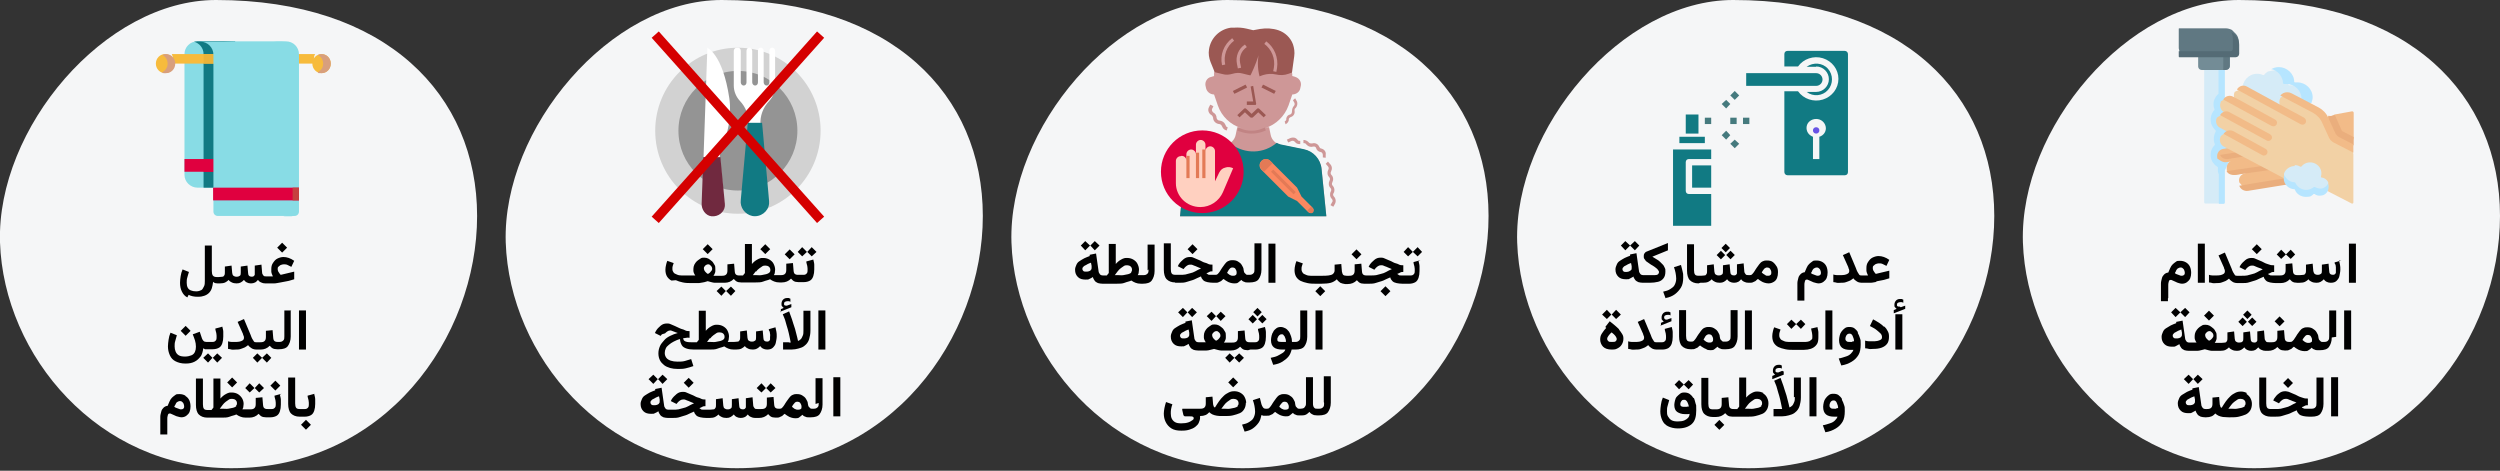 <?xml version="1.0" encoding="UTF-8"?>
<svg xmlns="http://www.w3.org/2000/svg" xmlns:xlink="http://www.w3.org/1999/xlink" version="1.1" viewBox="0 0 786 148">
  <rect x="0" y="0" width="786" height="148" fill="#333333" stroke="none"/>
  <defs>
    <style>
      .cls-1 {
        fill: #fc8860;
      }

      .cls-1, .cls-2, .cls-3, .cls-4, .cls-5, .cls-6, .cls-7, .cls-8, .cls-9, .cls-10, .cls-11, .cls-12, .cls-13, .cls-14, .cls-15, .cls-16, .cls-17, .cls-18, .cls-19, .cls-20, .cls-21, .cls-22, .cls-23, .cls-24, .cls-25, .cls-26, .cls-27, .cls-28, .cls-29 {
        stroke-width: 0px;
      }

      .cls-2 {
        fill: #eab339;
      }

      .cls-3 {
        fill: #117a83;
      }

      .cls-4 {
        fill: #000;
      }

      .cls-5 {
        fill: #546b75;
      }

      .cls-6 {
        fill: #f2d1a5;
      }

      .cls-7 {
        fill: #eaae7d;
      }

      .cls-8 {
        fill: #f2bb88;
      }

      .cls-9 {
        fill: #ffd0c0;
      }

      .cls-10 {
        fill: #607882;
      }

      .cls-11 {
        fill: #d89f7d;
      }

      .cls-12 {
        fill: #f5f6f7;
      }

      .cls-13 {
        fill: #457a7e;
      }

      .cls-14 {
        fill: #c64040;
      }

      .cls-15 {
        fill: #949494;
      }

      .cls-16 {
        fill: #e0003f;
      }

      .cls-17 {
        fill: url(#Unbenannter_Verlauf);
      }

      .cls-18 {
        fill: #738c96;
      }

      .cls-30 {
        fill: none;
        stroke: #d50000;
        stroke-linecap: square;
        stroke-width: 3px;
      }

      .cls-19 {
        fill: #c18484;
      }

      .cls-20 {
        fill: #e37a56;
      }

      .cls-21 {
        fill: #b6e5ff;
      }

      .cls-22 {
        fill: #fff;
      }

      .cls-23 {
        fill: #f7bb3c;
      }

      .cls-24 {
        fill: #d2d2d2;
      }

      .cls-25 {
        fill: #88dce5;
      }

      .cls-26 {
        fill: #9b5853;
      }

      .cls-27 {
        fill: #70293f;
      }

      .cls-28 {
        fill: #d5ebf7;
      }

      .cls-29 {
        fill: #ce9797;
      }
    </style>
    <linearGradient id="Unbenannter_Verlauf" data-name="Unbenannter Verlauf" x1="37.6" y1="310.9" x2="59.9" y2="332.3" gradientTransform="translate(667 682.8) rotate(-180) scale(2)" gradientUnits="userSpaceOnUse">
      <stop offset=".1" stop-color="#a617ff"></stop>
      <stop offset=".5" stop-color="#6359e3"></stop>
      <stop offset="1" stop-color="#5bcbfa"></stop>
    </linearGradient>
  </defs>
  <g id="Ebene_1" data-name="Ebene 1">
    <g id="Page-1">
      <g id="vorlage-copy-4">
        <g id="hand-fuss-mund-leben-und-alltag">
          <g id="Group-2">
            <g id="Group-23">
              <path id="Oval-Copy-2" class="cls-12" d="M708.7,147.2c-41.7,0-71.5-35.3-72.7-71C634.9,40.4,668.9,0,703.9,0c53.6,0,82.1,29.9,82.1,67.9s-28.7,79.3-77.3,79.3Z"></path>
            </g>
            <g id="washing-hands">
              <path id="Path" class="cls-28" d="M699,63.2l-.2-43.2h-5.8s0,43.6,0,43.6c0,.2.2.4.4.4h4s1.2-.4,1.2-.4c.2,0,.4-.2.4-.4Z"></path>
              <path id="Path-2" data-name="Path" class="cls-21" d="M696.3,45.5c0,0,.1-.2,0-.3-.5-1.2-.3-2.7.3-3.8,0-.1,0-.3,0-.4-.6-.5-1.1-1.3-1.4-2.1-.3-1.1-.2-2.3.3-3.3.2-.4.4-.7.7-1,0,0,.1-.2,0-.3-.4-1.1-.4-2.3.2-3.4.3-.6.6-1,1.1-1.4v-9.5h2v12.1s4.5,11.8,4.5,11.8l-4.5,9.7v10.1c0,.2-.2.4-.4.4h-1.5v-9.2c-.1-.3-.2-.7-.3-1,0-.4,0-.8,0-1.2,0-.1,0-.2-.2-.3-1-.6-1.8-1.7-2-2.9-.3-1.5.2-2.9,1.2-3.9h0Z"></path>
              <path id="Path-3" data-name="Path" class="cls-8" d="M714,53.1h-4.3c0-.1-3.9,1.4-3.9,1.4-1.3.3-2.1,1.5-1.8,2.7,0,0,0,0,0,.1,0,0,.4.5.6.7.5.7,1.4,1,2.3.8l14.1-2.6-7-3.2Z"></path>
              <path id="Path-4" data-name="Path" class="cls-7" d="M704,58.3c.3,1.1,1.5,1.9,2.8,1.7l14.2-2.3-1.6-1.5h-1.8c0-.1-13.6,2.2-13.6,2.2Z"></path>
              <path id="Path-5" data-name="Path" class="cls-8" d="M708.9,49l-4,.2-2.9,1.2c-1.3.2-2.1,1.5-1.9,2.9,0,.1,0,.2,0,.3,0,0,1.7,1.6,2.8,1.4l11.1-2.2-5.1-3.7Z"></path>
              <path id="Path-6" data-name="Path" class="cls-7" d="M700,53.7c.3.8,1.2,1.3,2.2,1.3s.3,0,.4,0l11.4-1.6-2.2-1.3-11.8,1.7Z"></path>
              <path id="Path-7" data-name="Path" class="cls-8" d="M708.4,49.8l-8.5,1.2c-1.2.2-2.8-1.2-2.8-1.2,0-.1,0-.2,0-.3-.2-1.3.6-2.5,1.9-2.7l10-1.7-.6,4.8Z"></path>
              <path id="Path-8" data-name="Path" class="cls-7" d="M698,48.7c.4.9,1.4,1.5,2.6,1.3l1.1-.2,7.1-1.1.2-1.7-8.4,1.3-2.6.4Z"></path>
              <path id="Path-9" data-name="Path" class="cls-8" d="M739,46.3l-7,1.7v-11.6s1.1.1,1.1.1l.9-.5,5.5-1c.3,0,.5.2.5.5v7.9s-1,3-1,3Z"></path>
              <path id="Path-10" data-name="Path" class="cls-7" d="M732,36.4v9.3c.3.3.6.5,1,.7l1.3.7,5.3-1,.4-.6v-2.4s-3.3-1.7-3.3-1.7c-.3-.1-.5-.4-.6-.7l-2-4.5s0,0,0,0l-2,.4Z"></path>
              <path id="Path-11" data-name="Path" class="cls-7" d="M731,46v2s3-.5,3-.5l-1.7-.8c-.5-.2-.9-.5-1.3-.8h0Z"></path>
              <path id="Path-12" data-name="Path" class="cls-28" d="M705,28c0-2.6,2-4.8,4.6-4.8.7,0,1.3.1,1.9.4,0,0,.2,0,.3,0,.3-.5.8-.8,1.2-1.1,0,0,1.5-.4,2.3-.4,2.4,0,4.2,2,4.2,4.5,0,.1.1.2.2.2.2,0,.4,0,.6,0,2.5,0,4.6,1.9,4.6,4.5s0,1.7,0,1.7l-9.8,2.1-10.2-4.6v-2.4h0Z"></path>
              <path id="Path-13" data-name="Path" class="cls-21" d="M714,21.7c2.1.4,3.7,2.3,3.8,4.5,0,.1.1.2.3.2.2,0,.4,0,.7,0,2.7,0,4.8,2.1,4.8,4.7s-.2,1.4-.4,2l3.5-.7c.2-.6.4-1.2.4-1.8,0-2.6-2.2-4.7-4.8-4.7s-.5,0-.7,0c-.1,0-.3,0-.3-.2,0-2.5-2.3-4.6-4.8-4.6-.9,0-1.7.2-2.5.7h0Z"></path>
              <path id="Path-14" data-name="Path" class="cls-6" d="M700.3,35.8l-1-.5c-1.1-.6-1.6-2-1.1-3.2,0,0,0-.1,0-.2,0,0,.9-.6,1.4-.8.6-.2,1.2-.2,1.8.1l2.2.9c-1.2-.6-1.6-2.1-1-3.2,0,0,0,0,0,0,0,0,2.2-1.3,3.3-.7l10.9,6,1.1.2c-1.2-.7-1.6-2.3-1-3.5,0,0,0-.2.2-.3,0,0,2.6-1,3.8-.4l7.6,4.4c1.3.7,2.4,1.8,3,3.2l2.3,4.5c.3.7.8,1.2,1.5,1.6l4,2.1c.1,0,.2.2.2.3l.4,2.2v15.2c0,.2-.3.4-.5.3l-10.7-5.5c-1.4-.8-2.9-.5-4.5-.5-1.6,0-3.1-.4-4.5-1.1l-20.5-10.8c-1.2-.6-1.6-2.1-1-3.2,0,0,0,0,0-.1,0,0,.6-.5.9-.7.7-.4,2.1-.2,2.1-.2h0s-3.2-1.7-3.2-1.7c-1.2-.6-1.6-2.1-1-3.2,0,0,0,0,0,0,0,0,.7-.5,1.1-.7.7-.4,1.4-.6,2.1-.2h-.2Z"></path>
              <path id="Path-15" data-name="Path" class="cls-8" d="M717,30.1l10.1,5.3c1.3.7,2.4,1.8,3,3.2l2.1,4.6c.3.7.8,1.2,1.5,1.6l6.2,3.2v-2.4c0-.1,0-.2-.2-.3l-4.1-2.1c-.7-.3-1.2-.9-1.5-1.6l-2.1-4.6c-.6-1.4-1.7-2.5-3-3.2l-8.6-4.5c-.4-.2-.8-.3-1.3-.3-.9,0-1.7.4-2.2,1.1Z"></path>
              <path id="Path-16" data-name="Path" class="cls-28" d="M721.4,51.9c.7,0,1.3.2,1.8.5.1,0,.2,0,.3,0,.2-.2.4-.4.6-.6,1.3-1,3.1-1,4.4,0,1.2.9,1.6,2.4,1.2,3.7,0,.1,0,.3.2.3.9.1,1.7.7,2.1,1.5,0,0,0,.8,0,1.3-.1,1.3-1,2.1-2.3,2.2-.7,0-1.4-.2-1.9-.5,0,0-.2,0-.3,0-.7.5-1.4.9-2.3.9-1.6,0-3-1-3.5-2.3,0,0-.1-.1-.2-.1-1.9,0-3.4-1.3-3.4-3.2,0-.4,0-1.1,0-1.1.5-1.3,1.8-2.3,3.4-2.3h0Z"></path>
              <path id="Path-17" data-name="Path" class="cls-21" d="M718,56.1c0,1.8,1.5,3.3,3.3,3.4,0,0,.2,0,.2.1.5,1.4,1.9,2.3,3.5,2.3s1.7-.3,2.4-.9c0,0,.2,0,.3,0,.5.4,1.2.6,1.9.5,1.3,0,2.4-1.1,2.5-2.4,0-.5,0-.9-.2-1.3-.4.8-1.2,1.4-2.2,1.5-.7,0-1.3-.2-1.9-.5,0,0-.2,0-.3,0-.6.5-1.5.9-2.4.9-1.6,0-2.9-1-3.5-2.3,0,0-.1-.1-.2-.1-1.4,0-2.7-1-3.2-2.3-.1.4-.2.7-.2,1.1h0Z"></path>
              <path id="Path-18" data-name="Path" class="cls-18" d="M692.1,22h7.4s.5-.2.5-.2c.6,0,1.1-.5,1.1-1.1v-2.9s-4.8-.8-4.8-.8l-5.2.7v3.2c0,.6.5,1.1,1.1,1.1Z"></path>
              <path id="Path-19" data-name="Path" class="cls-10" d="M699,17.7v4.3s.9,0,.9,0c.6,0,1.1-.5,1.1-1.1v-3.2s-1.2-.7-1.2-.7l-.8.7Z"></path>
              <path id="Path-20" data-name="Path" class="cls-10" d="M685.5,16.9h17.3c.6,0,1.1-.4,1.1-1v-2.5c0-1.3-.4-2.3-1.3-3.1-.3-.3-.9-.9-.9-.9-.6-.3-1.3-.5-2-.5h-14.5c-.1,0-.2,0-.2.2v6.1s.3,1.3.3,1.3c0,.1.1.2.2.2h0Z"></path>
              <path id="Path-21" data-name="Path" class="cls-5" d="M685,16v1.8c0,.1.1.2.2.2h17.7c.6,0,1.1-.5,1.1-1.1v-2.8c0-1.8-1-3.3-2.5-4,.3.6.5,1.3.5,2v3.3c0,.4-.3.7-.7.7h-16.3Z"></path>
              <g id="Group">
                <path id="Path-22" data-name="Path" class="cls-8" d="M712.3,46.8l-10.2-5.6h0s0,0,0,0c-1.1-.5-2.4-.1-3,.9l12.2,6.7c.6.3,1.2,0,1.5-.5,0-.2.1-.3.1-.5,0-.4-.2-.8-.6-1h0Z"></path>
                <path id="Path-23" data-name="Path" class="cls-8" d="M714.3,39.6c.6.3,1.2,0,1.5-.5,0-.2.1-.3.1-.5,0-.4-.2-.8-.6-1l-11.1-6.1s0,0,0,0l-2.1-1.1c-1.1-.6-2.5-.2-3.1.9l15.2,8.3Z"></path>
                <path id="Path-24" data-name="Path" class="cls-8" d="M703.4,28.2l20,10.9c.2,0,.4.1.5.1.4,0,.8-.2,1-.6.3-.6,0-1.3-.5-1.6l-6.1-3.3-11.9-6.5c-1.1-.6-2.4-.2-3.1.9h0Z"></path>
                <path id="Path-25" data-name="Path" class="cls-8" d="M712.7,44.2c.6.3,1.2,0,1.5-.5h0c.3-.6,0-1.2-.5-1.5l-12.7-6.9c-.3-.2-.7-.3-1-.3-.8,0-1.6.4-2,1.2l14.7,8Z"></path>
              </g>
            </g>
          </g>
          <g id="Group-4">
            <g id="Group-24">
              <path id="Oval-Copy-27" class="cls-12" d="M549.7,147.2c-41.7,0-71.5-35.3-72.7-71C475.9,40.4,509.9,0,544.9,0c53.6,0,82.1,29.9,82.1,67.9s-28.7,79.3-77.3,79.3Z"></path>
            </g>
            <g id="spray-bottle">
              <polygon id="Path-26" data-name="Path" class="cls-3" points="536 43 528 43 528 45 536 45 536 43"></polygon>
              <polygon id="Path-27" data-name="Path" class="cls-13" points="538 37 536 37 536 39 538 39 538 37"></polygon>
              <polygon id="Path-28" data-name="Path" class="cls-3" points="538 52 532 52 532 59 538 59 538 52"></polygon>
              <path id="Path-29" data-name="Path" class="cls-3" d="M526,47h12v3h-7c-.6,0-1,.4-1,1v9c0,.6.4,1,1,1h7v10h-12v-24Z"></path>
              <polygon id="Path-30" data-name="Path" class="cls-3" points="534 36 530 36 530 42 534 42 534 36"></polygon>
              <polygon id="Path-31" data-name="Path" class="cls-13" points="546 37 544 37 544 39 546 39 546 37"></polygon>
              <polygon id="Path-32" data-name="Path" class="cls-13" points="550 37 548 37 548 39 550 39 550 37"></polygon>
              <polygon id="Path-33" data-name="Path" class="cls-13" points="544 32.7 542.7 31.4 541.3 32.7 542.7 34.1 544 32.7"></polygon>
              <polygon id="Path-34" data-name="Path" class="cls-13" points="546.8 30 545.4 28.6 544 30 545.4 31.4 546.8 30"></polygon>
              <polygon id="Path-35" data-name="Path" class="cls-13" points="544 42.5 542.7 41.1 541.3 42.5 542.7 43.9 544 42.5"></polygon>
              <polygon id="Path-36" data-name="Path" class="cls-13" points="546.8 45.2 545.4 43.9 544 45.2 545.4 46.6 546.8 45.2"></polygon>
              <path id="Path-37" data-name="Path" class="cls-3" d="M549,23h22c1.1,0,2,.9,2,2s-.9,2-2,2h-22v-4Z"></path>
              <circle id="Oval" class="cls-17" cx="571" cy="41" r="1"></circle>
              <path id="Shape" class="cls-3" d="M581,54V17c0-.5-.4-1-1-1h-18c-.6,0-1,.4-1,1v3.9s4.3,0,4.3,0c1.7-2.4,4.9-3.5,7.8-2.6,2.9.9,4.9,3.5,4.9,6.5s-2,5.6-4.9,6.5c-2.9.9-6.1-.2-7.8-2.6h-4.3s0,25.4,0,25.4c0,.5.4,1,1,1h18c.6,0,1-.4,1-1ZM571,37.4c1.5,0,2.7,1,3,2.4s-.6,2.8-2,3.2v7h-2v-7c-1.4-.5-2.2-1.8-2-3.2.2-1.4,1.5-2.4,3-2.4h0Z"></path>
              <path id="Path-38" data-name="Path" class="cls-3" d="M571,21h-3c2.1-1.5,5-1.3,6.7.6,1.7,1.9,1.7,4.8,0,6.7-1.7,1.9-4.6,2.2-6.7.6h3c2.2,0,4-1.8,4-4s-1.8-4-4-4h0Z"></path>
            </g>
          </g>
          <g id="Group-8">
            <g id="Group-25">
              <g id="Group-5">
                <path id="Oval-Copy-28" class="cls-12" d="M390.7,147.2c-41.7,0-71.5-35.3-72.7-71C316.9,40.4,350.9,0,385.9,0c53.6,0,82.1,29.9,82.1,67.9s-28.7,79.3-77.3,79.3Z"></path>
                <path id="Path-39" data-name="Path" class="cls-29" d="M372.5,53.2c.3-3.1,2.6-5.6,5.6-6.2l7.3-1.5c1.6-.3,2.8-1.6,3.1-3.1l.5-2.4h10s.5,2.4.5,2.4c.3,1.6,1.6,2.8,3.1,3.1l7.3,1.5c3,.6,5.3,3.1,5.6,6.2l1.5,14.8h-46s1.5-14.8,1.5-14.8Z"></path>
                <path id="Path-40" data-name="Path" class="cls-3" d="M378.1,46.9l7.3-1.5c.4,0,.8-.2,1.2-.5l.5.4c4.3,3.2,10.2,3.1,14.3-.4.4.2.8.4,1.2.5l7.3,1.5c3,.6,5.3,3.1,5.6,6.2l1.5,14.9h-46s1.5-14.9,1.5-14.9c.3-3.1,2.6-5.6,5.6-6.2h0Z"></path>
                <path id="Path-41" data-name="Path" class="cls-1" d="M396.6,50.6c-.8.8-.8,2,0,2.8l8.4,8.4,2.8,1.4,3.5,3.5c.4.4,1,.4,1.4,0,.4-.4.4-1,0-1.4l-3.5-3.5-1.4-2.8-8.4-8.4c-.8-.8-2-.8-2.8,0h0Z"></path>
                <path id="Path-42" data-name="Path" class="cls-29" d="M380.7,24.2l1-.3v-1h0c1.6-5.3,6.6-8.9,12.3-8.9h0c5.6,0,10.5,3.5,12.2,8.6v.3c.1,0,.1,1,.1,1l1,.3c1.2.4,1.9,1.6,1.7,2.7l-.2.9c-.2,1.1-1.3,1.9-2.5,1.9l-1.2,3.5c-1.2,3.3-3.9,6-7.4,7.1-2.4.8-5,.8-7.4,0-3.5-1.1-6.2-3.7-7.4-7.1l-1.2-3.5c-1.2,0-2.2-.8-2.5-1.9l-.2-.9c-.2-1.2.5-2.4,1.7-2.7h0Z"></path>
                <path id="Path-43" data-name="Path" class="cls-26" d="M396,15.9c-.7,2.7-.7,5.4,0,8.1l1.1-.4c1.3-.4,2.7-.5,4-.2,1.3.3,2.7.3,4-.2l1.1-.4.7-5.1c.2-1.3,0-2.6-.4-3.8h0c-.8-2.1-2.5-3.7-4.6-4.4h0c-1.8-.6-3.8-.7-5.7-.4l-2.2.4-2.1-.5c-1.3-.3-2.6-.4-3.9-.3h-1c-3.6.5-6.4,3.3-6.9,6.9h0c-.2,1.3,0,2.6.5,3.9.6,1.4,1.3,3.2,1.3,3.2l2.5.6c1,.3,2.1.2,3.1-.1h0c1-.3,2.1-.4,3.1-.1,1.1.3,2.5.6,2.5.6l.2-.3c1.2-2.5,2.2-5.1,2.9-7.8"></path>
                <path id="Path-44" data-name="Path" class="cls-29" d="M401.3,22.5l.2-1.1c.5-3.2-.8-6.5-3.4-8.4l-.6.8c2.3,1.7,3.5,4.6,3,7.5l-.2,1.1,1,.2Z"></path>
                <path id="Path-45" data-name="Path" class="cls-29" d="M389.2,21.5l1-.2-.3-1.5c-.4-1.9.4-3.9,2.1-5l-.6-.8c-2,1.3-3,3.7-2.5,6.1l.3,1.5Z"></path>
                <path id="Path-46" data-name="Path" class="cls-29" d="M384.2,20.5l1-.2h0c-.6-2.9.5-5.8,2.8-7.5l-.6-.8c-2.6,2-3.9,5.2-3.2,8.4h0Z"></path>
                <path id="Path-47" data-name="Path" class="cls-29" d="M419.2,65l.5-.9c.4-.7.3-1.7-.3-2.3-.3-.3-.4-.8-.1-1.1.4-.7.3-1.7-.3-2.3h0c-.3-.3-.3-.8-.1-1.1h0c.4-.8.3-1.7-.3-2.3-.3-.3-.3-.8-.1-1.1h0c.4-.8.3-1.7-.3-2.3l-.7-.8-.7.7.7.8c.3.3.3.8.1,1.1h0c-.4.8-.3,1.7.3,2.3.3.3.3.8.1,1.1h0c-.4.8-.3,1.7.3,2.3,0,0,0,0,0,0,.3.3.3.8.1,1.1-.4.7-.3,1.7.3,2.3.3.3.4.8.1,1.1l-.5.9.9.5Z"></path>
                <path id="Path-48" data-name="Path" class="cls-29" d="M416.8,49.5v-.8c.2-1-.5-1.8-1.4-2h0c-.3,0-.5-.3-.6-.5h0c-.4-1-1.4-1.4-2.3-1.1-.3,0-.6,0-.9-.2l-.3-.3c-.4-.4-1-.6-1.5-.6v1c.4,0,.6,0,.8.3l.3.3c.5.5,1.2.7,1.9.5.4-.1.9,0,1,.5h0c.2.7.8,1.1,1.4,1.2h0c.4,0,.7.5.7.9v.8c0,0,.9.1.9.1Z"></path>
                <path id="Path-49" data-name="Path" class="cls-29" d="M408.6,45.3c0,0,.1,0,.2,0v-1c-.4,0-.6,0-.8-.3l-.2-.2c-.5-.6-1.4-.7-2.1-.4l-1.1.5.4.9,1.1-.5c.3-.1.7,0,.9.2l.2.2c.3.4.8.6,1.3.6h0Z"></path>
                <circle id="Oval-2" data-name="Oval" class="cls-16" cx="378" cy="54" r="13"></circle>
                <polygon id="Path-50" data-name="Path" class="cls-26" points="401.1 28.6 397.1 26.6 396.6 27.5 400.6 29.5 401.1 28.6"></polygon>
                <polygon id="Path-51" data-name="Path" class="cls-26" points="392.1 27.5 391.6 26.6 387.6 28.6 388.1 29.5 392.1 27.5"></polygon>
                <path id="Path-52" data-name="Path" class="cls-26" d="M392,33h2.6c.1,0,.3,0,.3-.2,0-.1.1-.3,0-.4l-.9-5.4-.8.2.8,4.7h-2s0,1.1,0,1.1Z"></path>
                <path id="Path-53" data-name="Path" class="cls-26" d="M393.5,37c.1,0,.3,0,.4-.1l1.7-1.6,1.7,1.6.7-.7-2.1-2c-.2-.2-.5-.2-.7,0l-1.7,1.6-1.7-1.6c-.2-.2-.5-.2-.7,0l-2.1,2,.7.7,1.7-1.6,1.7,1.6c0,0,.2.1.4.1h0Z"></path>
                <path id="Path-54" data-name="Path" class="cls-20" d="M396.6,50.6c.4-.4.9-.6,1.4-.6s1,.2,1.4.6l.7.7-2.7,2.7-.7-.7c-.8-.8-.8-2,0-2.7Z"></path>
                <polygon id="Path-55" data-name="Path" class="cls-20" points="407.4 60.4 400.3 53.3 399.6 54 406.7 61.1 407.4 60.4"></polygon>
                <path id="Path-56" data-name="Path" class="cls-20" d="M412.8,66.8c-.3.3-.7.3-1,.1l-.8-.7h0s1.2-1.2,1.2-1.2l.6.6c.2.2.2.4.2.6s0,.4-.2.6h0Z"></path>
                <path id="Path-57" data-name="Path" class="cls-29" d="M385.7,41l.3-1c-.3,0-.5-.2-.6-.5l-.2-.4c-.3-.7-1-1.1-1.8-1.2-.5,0-.8-.4-.9-.8h0c0-.8-.4-1.4-1-1.7h0c-.4-.3-.6-.8-.4-1.2l.4-.8-1-.5-.4.8c-.5.9-.1,2,.8,2.5h0c.3.2.4.5.5.8h0c0,1.1.9,1.9,1.9,2,.3,0,.6.2.8.5l.2.4c.2.5.7,1,1.3,1.1h0Z"></path>
                <path id="Path-58" data-name="Path" class="cls-29" d="M404.3,39c.4-.2.8-.7.9-1.2v-.4c.1-.3.4-.5.6-.6.8-.2,1.4-1,1.2-2h0c0-.4,0-.6.3-.8h0c.6-.6.8-1.7.3-2.4l-.4-.7-.7.6.4.7c.2.3.2.8-.1,1.1h0c-.4.4-.6,1.1-.6,1.7h0c0,.5-.2.9-.6,1-.6.1-1.1.6-1.2,1.3v.4c-.1.2-.3.4-.5.5l.3.9Z"></path>
                <path id="Path-59" data-name="Path" class="cls-19" d="M393.5,42c1.2,0,2.4-.2,3.5-.6.3-.1.7-.3,1-.4l-.4-.9c-.3.1-.6.3-.9.4-2.1.8-4.4.8-6.4,0-.3-.1-.6-.2-.9-.4l-.4.9c.3.2.6.3,1,.4,1.1.4,2.3.6,3.5.6Z"></path>
                <path id="Path-60" data-name="Path" class="cls-9" d="M371.5,49c.9,0,1.5.7,1.5,1.5v-2c0-.8.7-1.5,1.5-1.5s1.5.7,1.5,1.5v-3c0-.8.7-1.5,1.5-1.5s1.5.7,1.5,1.5v2c0-.8.7-1.5,1.5-1.5s1.5.7,1.5,1.5v9.5s1.3-2.7,1.3-2.7c.4-.8,1-1.4,1.9-1.6.8-.3,1.7-.2,2.5.2l-3.2,7.5c-1.2,2.8-4,4.7-7.1,4.7h0c-4.3,0-7.7-3.4-7.7-7.5v-7c0-.8.7-1.5,1.5-1.5h0Z"></path>
                <polygon id="Path-61" data-name="Path" class="cls-20" points="379 47 378 47 378 56 379 56 379 47"></polygon>
                <polygon id="Path-62" data-name="Path" class="cls-20" points="377 48 376 48 376 56 377 56 377 48"></polygon>
                <polygon id="Path-63" data-name="Path" class="cls-20" points="374 49 373 49 373 56 374 56 374 49"></polygon>
              </g>
            </g>
          </g>
          <g id="Group-6">
            <path id="Oval-Copy-29" class="cls-12" d="M231.7,147.2c-41.7,0-71.5-35.3-72.7-71C157.9,40.4,191.9,0,226.9,0c53.6,0,82.1,29.9,82.1,67.9s-28.7,79.3-77.3,79.3Z"></path>
            <ellipse id="Oval-3" data-name="Oval" class="cls-24" cx="232" cy="41.1" rx="26" ry="26.1"></ellipse>
            <ellipse id="Oval-4" data-name="Oval" class="cls-15" cx="232" cy="41.1" rx="18.7" ry="18.8"></ellipse>
            <path id="Path-64" data-name="Path" class="cls-22" d="M232.1,15c.5,0,.8.5.8,1v9.9c0,.5.4,1,.9,1s.9-.4.9-1v-9.9c0-.5.3-1,.8-1,.5-.1,1,.4,1,1v9.9c0,.5.4,1,.9,1h0c.5,0,.9-.4.9-1v-9.9c0-.5.3-1,.8-1,.5-.1,1,.4,1,1v9.9c0,.5.4,1,.9,1h0c.5,0,.9-.4.9-1v-9.9c0-.5.3-1,.8-1,.5-.1,1,.4,1,1v11c0,1.8-.7,3.5-1.9,4.8-1.9,2-2.9,4.7-2.7,7.4l2.1,23.5v.8c-.2,2.4-2.4,4.1-4.7,3.7-2.1-.4-3.4-2.5-3.2-4.7l2-23.4c.2-2.8-.8-5.4-2.7-7.4-1.1-1.2-1.9-2.9-1.9-4.8v-10.9c0-.5.4-1,.9-1Z"></path>
            <path id="Path-65" data-name="Path" class="cls-3" d="M235.1,38.6h4.5s2.2,24.6,2.2,24.6v.8c-.2,2.5-2.7,4.4-5.3,3.9-2.3-.5-3.9-2.7-3.6-5l2.2-24.3Z"></path>
            <path id="Path-66" data-name="Path" class="cls-22" d="M222.3,15s4.9,1.8,7,15.9c.8,5.8-.5,11.4-2.7,16.7-.2.5-.3,1.2-.3,1.8l1.4,14v.7c-.2,1.8-1.9,3.3-4,3-1.8-.2-3.1-2.1-3-3.8l1.7-48.4Z"></path>
            <path id="Path-67" data-name="Path" class="cls-27" d="M226.5,49.5l1.4,14.6v.7c-.2,1.9-2,3.4-4.2,3.2-1.9-.2-3.2-2.2-3.1-4l.5-14.6h5.4s0-.1,0-.1q0,.1,0,.2Z"></path>
            <line id="Line" class="cls-30" x1="257" y1="12" x2="207" y2="68"></line>
            <line id="Line-Copy" class="cls-30" x1="207" y1="12" x2="257" y2="68"></line>
          </g>
          <g id="Group-7">
            <g id="Group-27">
              <path id="Oval-Copy-30" class="cls-12" d="M72.7,147.2c-41.7,0-71.5-35.3-72.7-71C-1.1,40.4,32.9,0,67.9,0c53.6,0,82.1,29.9,82.1,67.9s-28.7,79.3-77.3,79.3Z"></path>
            </g>
            <g id="towel">
              <path id="Path-68" data-name="Path" class="cls-25" d="M62,13h12v46h-11.9c-2.2,0-4.1-1.8-4.1-4v-16.7s0-4.6,0-4.6v-16.7c0-2.2,1.8-4,4-4Z"></path>
              <path id="Path-69" data-name="Path" class="cls-3" d="M64,59v-4.9s0-17.1,0-17.1v-20c0-1.9-1.3-3.4-3-3.9.3,0,.7-.1,1-.1h5.1s3,0,3,0h3.8v46h-10Z"></path>
              <rect id="Rectangle" class="cls-16" x="58" y="50" width="15" height="4"></rect>
              <rect id="Rectangle-2" data-name="Rectangle" class="cls-16" x="64" y="50" width="9" height="4"></rect>
              <path id="Path-70" data-name="Path" class="cls-23" d="M54,17h6s6.6,0,6.6,0h1.2s4.8,0,4.8,0h5.5s2.2,0,2.2,0h3.6s6.7,0,6.7,0h3.1s2.7,0,2.7,0h2.7c-.3.4-.4,1-.4,1.5s.2,1.1.4,1.5h-2.7s-2.7,0-2.7,0h-3.1s-6.7,0-6.7,0h-3.6s-2.2,0-2.2,0h-5.5s-4.8,0-4.8,0h-1.2s-6.6,0-6.6,0h-6c.3-.4.4-1,.4-1.5s-.2-1.1-.4-1.5Z"></path>
              <polygon id="Path-71" data-name="Path" class="cls-2" points="64 17 66.3 17 67.4 17 72.1 17 74 17 74 20 72.1 20 67.4 20 66.3 20 64 20 64 17"></polygon>
              <g id="Group-3" data-name="Group">
                <ellipse id="Oval-5" data-name="Oval" class="cls-23" cx="51.9" cy="20" rx="2.9" ry="3"></ellipse>
                <ellipse id="Oval-6" data-name="Oval" class="cls-23" cx="101.1" cy="20" rx="2.9" ry="3"></ellipse>
              </g>
              <g id="Group-4" data-name="Group">
                <path id="Path-72" data-name="Path" class="cls-11" d="M52.7,20c0-1.2-.7-2.3-1.7-2.7.4-.2.8-.3,1.2-.3,1.6,0,2.9,1.3,2.9,3s-1.3,3-2.9,3-.8,0-1.2-.3c1-.5,1.7-1.5,1.7-2.7Z"></path>
                <path id="Path-73" data-name="Path" class="cls-11" d="M101.6,20c0-1.2-.7-2.3-1.7-2.7.4-.2.8-.3,1.2-.3,1.6,0,2.9,1.3,2.9,3s-1.3,3-2.9,3-.8,0-1.2-.3c1-.5,1.7-1.5,1.7-2.7Z"></path>
              </g>
              <path id="Path-74" data-name="Path" class="cls-25" d="M73.3,13h16.6c2.3,0,4.1,1.8,4.1,4.1v20.3s0,12.6,0,12.6v13.9s0,2.6,0,2.6c0,.8-.6,1.4-1.4,1.4h-2.7s-21.4,0-21.4,0c-.8,0-1.4-.6-1.4-1.4v-2.6s0-1.5,0-1.5v-7.6s0-17.3,0-17.3v-20.3c0-2.2-1.8-4.1-4.1-4.1h7.3"></path>
              <path id="Path-75" data-name="Path" class="cls-25" d="M90.4,66.6v-2.6s0-13.9,0-13.9v-12.6s0-20.3,0-20.3c0-2.2-2-4.1-4.4-4.1h2.6c2.4,0,4.4,1.8,4.4,4.1v20.3s0,12.6,0,12.6v13.9s0,2.6,0,2.6c0,.8-.7,1.4-1.5,1.4h-2.6c.9,0,1.5-.6,1.5-1.4Z"></path>
              <polyline id="Path-76" data-name="Path" class="cls-16" points="74.2 63 94 63 94 59 67 59 67 63 71 63"></polyline>
              <rect id="Rectangle-3" data-name="Rectangle" class="cls-14" x="92" y="59" width="2" height="4"></rect>
            </g>
          </g>
        </g>
      </g>
    </g>
  </g>
  <g id="_Ebene_" data-name="&amp;lt;Ebene&amp;gt;">
    <g>
      <path class="cls-4" d="M681.7,93.7c0-.4,0-.8,0-1.2,0-.4,0-.9,0-1.4s0-.9,0-1.3,0-.7.1-1,.1-.5.2-.6.2-.2.4-.2.4,0,.7.2.6.2.9.4.7.3,1,.4.7.2,1,.2c.7,0,1.2-.2,1.6-.5s.8-.7,1-1.2.3-1.1.3-1.7-.1-1.4-.4-2-.7-1-1.2-1.3-1.1-.5-1.9-.5-.9,0-1.3.3-.7.5-1,.8-.6.7-.8,1.2-.4.9-.6,1.4c-.5,0-1,.3-1.3.6s-.6.7-.7,1.2-.3,1-.3,1.6,0,1.3,0,2.1,0,1.1,0,1.7c0,.6,0,1.2,0,1.8h2.2c0-.2,0-.5,0-.9ZM684.1,85.3c0-.2.2-.4.3-.6s.3-.3.5-.4.4-.2.6-.2.5,0,.7.2.4.3.5.6.2.5.2.8,0,.5-.2.7-.4.3-.7.3-.4,0-.6-.1-.5-.2-.8-.3-.6-.2-.8-.4c0-.2.2-.4.3-.6Z"></path>
      <rect class="cls-4" x="691" y="76.6" width="2.2" height="12.3"></rect>
      <rect class="cls-4" x="708.4" y="77.3" width="2.2" height="2.2" transform="translate(152.4 524.6) rotate(-45)"></rect>
      <polygon class="cls-4" points="718.7 80 717.2 78.5 715.8 80 717.2 81.4 718.7 80"></polygon>
      <polygon class="cls-4" points="721.6 80 720.2 78.5 718.7 80 720.2 81.4 721.6 80"></polygon>
      <path class="cls-4" d="M736.1,81.9l-2.1.6c0,.1,0,.4.2.6s.1.6.2.9c0,.3,0,.7,0,1s0,.5,0,.7c0,.2-.2.4-.3.5-.1.1-.3.2-.6.2-.4,0-.7-.1-.9-.3s-.3-.5-.3-.9l-.2-2.3-2.1.3c0,.2,0,.5,0,.7s0,.5,0,.7c0,.2,0,.3,0,.4,0,.5,0,.9-.3,1.1s-.5.3-1,.3-.7-.1-1-.3c-.2-.2-.3-.5-.4-.9l-.2-2.3-2.1.3c0,.2,0,.5,0,.7s0,.5,0,.7c0,.2,0,.3,0,.4,0,.4,0,.7-.2,1-.1.2-.3.4-.6.4s-.6.1-1.1.1h-.7c-.3,0-.6,0-.8-.1s-.4-.2-.5-.4-.2-.5-.2-.8l-.2-2.4-2.1.2c0,.3,0,.6,0,.9s0,.6,0,1c0,.6-.1,1-.4,1.3s-.7.4-1.4.4h-1.4c-.4,0-.7,0-1.1,0-.3,0-.6,0-.8-.2-.2,0-.4-.2-.4-.3.3-.1.6-.2.9-.4s.7-.2,1-.2v-2.1c-.5,0-1,0-1.5-.2s-1.1-.3-1.6-.6-1-.5-1.5-.7-1-.4-1.4-.6-.8-.2-1.1-.2c-.8,0-1.4.2-2,.7s-1.1,1-1.5,1.6l-.3.6,1.8.9.4-.5c.2-.2.4-.4.7-.6s.6-.3.9-.3.3,0,.5,0,.5.2.8.3.6.3,1,.4c.4.1.8.3,1.2.5-.7.3-1.3.6-1.8.9s-1.1.5-1.6.6-1,.3-1.5.4-1.1.1-1.7.1h-1.5c-.3,0-.5,0-.7-.3s-.3-.5-.5-.8-.3-.7-.5-1.2l-2.1-5-2,.9,1.7,3.8c0,.2.1.4.2.6s.1.4.1.6c0,.3-.1.6-.4.8s-.6.3-1,.4-.9.1-1.4.1-.7,0-1.1,0-.8-.1-1.1-.2v2.4c.4,0,.7.1,1.1.2s.8,0,1.3,0,1.1,0,1.6-.2.9-.3,1.3-.5.7-.5,1-.7c.2.3.4.5.7.7s.5.4.8.5.7.2,1.1.2h1.5c.8,0,1.6,0,2.4-.3s1.5-.4,2.2-.7,1.4-.7,2.2-1c.1.5.4.9.7,1.2.3.3.8.5,1.3.6s1.2.2,1.9.2h1.4c.6,0,1.1-.1,1.6-.3.5-.2.9-.5,1.3-.9.2.2.4.4.6.6s.5.3.8.4c.3,0,.6.1.9.1h0s.1,0,.1,0h.7c.7,0,1.3-.1,1.7-.3s.8-.5,1.1-.8c.2.4.6.6,1,.8.4.2.9.3,1.5.3s.9-.1,1.3-.3.7-.5,1-.8c.2.3.5.6.9.8s.8.3,1.3.3c.8,0,1.4-.2,1.8-.6s.8-.9.9-1.5.3-1.3.3-2,0-1-.1-1.5-.2-1-.3-1.4Z"></path>
      <rect class="cls-4" x="738.5" y="76.6" width="2.2" height="12.3"></rect>
      <polygon class="cls-4" points="685.5 98.2 687 99.7 688.4 98.2 687 96.8 685.5 98.2"></polygon>
      <polygon class="cls-4" points="682.6 98.2 684 99.7 685.5 98.2 684 96.8 682.6 98.2"></polygon>
      <rect class="cls-4" x="693.4" y="98.2" width="2.2" height="2.2" transform="translate(133.2 520.1) rotate(-45)"></rect>
      <rect class="cls-4" x="704.1" y="100.2" width="1.9" height="1.9" transform="translate(135 528.2) rotate(-45)"></rect>
      <rect class="cls-4" x="705.6" y="98" width="1.9" height="1.9" transform="translate(137 528.6) rotate(-45)"></rect>
      <rect class="cls-4" x="707.1" y="100.2" width="1.9" height="1.9" transform="translate(135.9 530.3) rotate(-45)"></rect>
      <rect class="cls-4" x="715.6" y="99.9" width="2.2" height="2.2" transform="translate(138.5 536.4) rotate(-45)"></rect>
      <path class="cls-4" d="M734.5,105.9v-8.3h-2.2v8.1c0,.6,0,1-.3,1.3-.2.3-.6.5-1.2.5h-.6c-.2,0-.4,0-.5-.1s-.3-.3-.5-.5-.2-.5-.3-.9c0-.6-.3-1.1-.6-1.6-.3-.5-.7-.8-1.2-1.1-.5-.3-1-.4-1.7-.4s-1,.1-1.4.3-.7.5-1,.9-.5.7-.8,1.1c-.2.4-.5.8-.7,1.1-.2.4-.4.6-.7.9s-.5.3-.8.3h-.2c-.3,0-.6,0-.8-.1s-.4-.2-.5-.4-.2-.5-.2-.8l-.2-2.4-2.1.2c0,.3,0,.6,0,.9s0,.6,0,1c0,.6-.1,1-.4,1.3s-.7.4-1.4.4h-.8c-.5,0-.8,0-1-.3s-.4-.5-.4-1l-.2-2.4-2.1.3c0,.4,0,.7,0,1.1s0,.7,0,.9c0,.3,0,.6,0,.8s-.2.4-.3.5c-.1.1-.3.2-.6.2-.4,0-.7-.1-.9-.3s-.3-.5-.3-.9l-.2-2.3-2.1.3c0,.2,0,.5,0,.7s0,.5,0,.7,0,.3,0,.4c0,.5,0,.9-.3,1.1-.2.2-.5.3-1,.3s-.7-.1-1-.3-.3-.5-.4-.9l-.2-2.3-2.1.3c0,.2,0,.5,0,.7,0,.2,0,.5,0,.7s0,.3,0,.4c0,.4,0,.7-.2,1-.1.2-.3.4-.6.4s-.6.1-1.1.1h-1.8c0,0-.2,0-.3,0,.2-.2.3-.5.4-.7.1-.2.2-.5.2-.7,0-.2,0-.5,0-.8,0-.5,0-.9-.3-1.3-.2-.4-.4-.8-.8-1.1s-.7-.6-1.1-.8c-.4-.2-.8-.3-1.3-.3s-.8,0-1.2.3c-.4.2-.8.5-1.1.8s-.6.7-.8,1.1c-.2.4-.3.9-.3,1.3s0,.5,0,.7.1.5.2.7.2.5.4.7c-.1,0-.3,0-.4,0-.1,0-.2,0-.3,0h-1.5c-.4,0-.8-.1-1-.4s-.4-.6-.4-.9l-.8-5.6-2,.4v.4c-.5.2-1.1.4-1.7.7-.5.3-1,.6-1.5.9s-.8.7-1,1.2-.4.9-.4,1.5c0,1,.3,1.7.9,2.3s1.4.8,2.4.8.8,0,1.2-.2.7-.4,1.1-.6c.1.5.4.9.6,1.2s.6.5,1,.7c.4.1.9.2,1.4.2h0s0,0,0,0h1.5c.3,0,.7,0,1.1,0s.8-.1,1.2-.2c.4-.1.8-.2,1.2-.3.4.1.7.2,1.1.3s.8.2,1.1.2c.4,0,.7,0,1,0h1.6c.7,0,1.3-.1,1.7-.3s.8-.5,1.1-.8c.2.4.6.6,1,.8.4.2.9.3,1.5.3s.9-.1,1.3-.3.7-.5,1-.8c.2.3.5.6.9.8.4.2.8.3,1.3.3s.9-.1,1.3-.3c.3-.2.6-.5.9-.8.2.3.5.6,1,.8.4.2.8.3,1.3.3h0s.1,0,.1,0h.7c.6,0,1.1-.1,1.6-.3.5-.2.9-.5,1.3-.9.2.2.4.4.6.6s.5.3.8.4c.3,0,.6.1.9.1h0s.1,0,.1,0h.2c.4,0,.8,0,1.1-.2s.6-.2.8-.4.4-.4.7-.6c.3.3.7.5,1,.7.3.2.7.4,1.1.5s.7.2,1.2.2,1,0,1.3-.3c.4-.2.7-.5,1-.8.2.3.5.5.9.6.3.2.7.2,1,.2h0s.1,0,.1,0h.6c1.3,0,2.3-.3,2.8-1s.9-1.7.9-3ZM685.8,105.9c-.2.2-.4.3-.7.4s-.6.1-.9.1-.6,0-.8-.2c-.2-.2-.3-.4-.3-.6s0-.4.2-.6.3-.4.6-.5c.3-.2.5-.3.9-.5.3-.1.7-.3,1-.4l.2,1c0,.1,0,.2,0,.3s0,.2,0,.3c0,.3,0,.5-.3.7ZM695.7,106.1c-.1.2-.3.4-.5.6s-.4.3-.6.4c-.2,0-.4-.2-.6-.4s-.4-.4-.5-.6-.2-.5-.2-.7,0-.4.2-.6.3-.4.5-.5.4-.2.6-.2.4,0,.6.2.4.3.5.5.2.4.2.6,0,.5-.2.7ZM726.7,107.5c-.2.2-.4.3-.7.3s-.3,0-.5,0-.4-.1-.6-.2c-.2,0-.3-.2-.5-.3s-.3-.3-.5-.4c.1-.2.2-.5.4-.7.2-.2.3-.4.5-.6.2-.2.4-.3.7-.3.4,0,.8.1,1,.4s.4.7.4,1.1,0,.6-.2.8Z"></path>
      <rect class="cls-4" x="737" y="97.6" width="2.2" height="12.3"></rect>
      <polygon class="cls-4" points="691 117.8 689.6 119.2 691 120.7 692.5 119.2 691 117.8"></polygon>
      <polygon class="cls-4" points="689.5 119.2 688.1 117.8 686.6 119.2 688.1 120.7 689.5 119.2"></polygon>
      <path class="cls-4" d="M706.5,123.6c-.6-.3-1.2-.5-1.9-.5s-1.2.1-1.8.4c-.6.3-1.1.6-1.6,1.1s-1,1-1.4,1.6-.9,1.3-1.3,2c-.2,0-.3-.1-.4-.3,0-.2-.1-.4-.2-.7l-.2-2.4-2.1.2c0,.3,0,.6,0,.9,0,.3,0,.6,0,1,0,.6-.1,1-.4,1.3s-.7.4-1.4.4h-.3c-.4,0-.8-.1-1-.4s-.4-.6-.4-.9l-.8-5.6-2,.4v.4c-.5.2-1.1.4-1.7.7-.5.3-1,.6-1.5.9s-.8.7-1,1.2-.4.9-.4,1.5c0,1,.3,1.7.9,2.3s1.4.8,2.4.8.8,0,1.2-.2.7-.4,1.1-.6c.1.5.4.9.6,1.2s.6.5,1,.7c.4.1.9.2,1.4.2h0s0,0,0,0h.3c.7,0,1.2-.1,1.7-.3s.8-.5,1.2-.9c.3.3.6.5,1,.7s.9.3,1.4.4c.5,0,1.1.1,1.8.1h.5c1,0,1.9,0,2.7-.2s1.5-.4,2.2-.7c.6-.3,1.1-.8,1.4-1.3s.5-1.2.5-2-.2-1.3-.5-1.9c-.3-.5-.8-1-1.3-1.3ZM689.9,126.9c-.2.2-.4.3-.7.4s-.6.1-.9.1-.6,0-.8-.2c-.2-.2-.3-.4-.3-.6s0-.4.2-.6.3-.4.6-.5c.3-.2.5-.3.9-.5.3-.1.7-.3,1-.4l.2,1c0,.1,0,.2,0,.3s0,.2,0,.3c0,.3,0,.5-.3.7ZM705.8,127.7c-.2.2-.6.4-1,.5s-.9.2-1.5.3-1.1,0-1.8,0h-.9c.3-.4.6-.8.9-1.2s.6-.7,1-1,.7-.5,1-.7.7-.2,1-.2.8.1,1.1.4.4.6.4,1-.1.6-.3.8Z"></path>
      <rect class="cls-4" x="718.2" y="119.3" width="2.2" height="2.2" transform="translate(125.6 543.9) rotate(-45)"></rect>
      <path class="cls-4" d="M728.3,126.7c0,.6,0,1-.3,1.3-.2.3-.6.5-1.2.5h-.8c-.4,0-.7,0-1.1,0-.3,0-.6,0-.8-.2-.2,0-.4-.2-.4-.3.3-.1.6-.2.9-.4s.7-.2,1-.2v-2.1c-.5,0-1,0-1.5-.2s-1.1-.3-1.6-.6-1-.5-1.5-.7c-.5-.2-1-.4-1.4-.6-.4-.1-.8-.2-1.1-.2-.8,0-1.4.2-2,.7-.6.4-1.1,1-1.5,1.6l-.3.6,1.8.9.4-.5c.2-.2.4-.4.7-.6s.6-.3.9-.3.3,0,.5,0,.5.2.8.3c.3.1.6.2,1,.4.4.1.8.3,1.2.5-.7.3-1.3.6-1.8.9s-1.1.5-1.6.6-1,.3-1.5.4-1.1.1-1.7.1h-1.4c-.6,0-1-.1-1.2-.4-.2-.3-.3-.7-.3-1.4v-8.1h-2.2v8.3c0,1.3.3,2.4.9,3,.6.6,1.5,1,2.7,1h0s.1,0,.1,0h1.3c.8,0,1.6,0,2.4-.3s1.5-.4,2.2-.7,1.4-.7,2.2-1c.1.5.4.9.7,1.2.3.3.8.5,1.3.6s1.2.2,1.9.2h.8c1.3,0,2.3-.3,2.8-1s.9-1.7.9-3v-8.3h-2.2v8.1Z"></path>
      <rect class="cls-4" x="732.9" y="118.6" width="2.2" height="12.3"></rect>
      <path class="cls-4" d="M59.3,92.7c.8.4,1.7.6,2.8.6s1.5-.1,2.1-.3,1.1-.5,1.5-.9.7-.9.9-1.5.3-1.3.4-2c.2.2.4.3.6.4.2,0,.5.1.8.1h0s0,0,0,0h.7c.7,0,1.3-.1,1.7-.3s.8-.5,1.1-.8c.2.4.6.6,1,.8s.9.3,1.5.3.9-.1,1.3-.3.7-.5,1-.8c.2.3.5.6.9.8s.8.3,1.3.3.9-.1,1.3-.3.6-.5.9-.8c.2.3.5.6,1,.8.4.2.8.3,1.3.3h0s.1,0,.1,0h.8c.6,0,1.3,0,1.9,0s1.3-.2,2-.3,1.4-.3,2.1-.4,1.4-.4,2.2-.6v-2.4l-4.2,1s0,0,0,0,0,0,0,0c-.1,0-.3-.2-.4-.4s-.3-.4-.4-.6-.2-.5-.2-.8,0-.6.3-.8.4-.4.7-.5.6-.2.9-.2c.4,0,.8,0,1.2.2s.8.4,1.2.6l.9-1.9c-.6-.4-1.1-.7-1.7-.9s-1.1-.3-1.7-.3-1.3.2-1.9.5-1,.8-1.4,1.4-.5,1.2-.5,1.9,0,.5,0,.8.1.5.2.8.2.5.3.7h-2c-.5,0-.8,0-1-.3s-.4-.5-.4-1l-.2-2.4-2.1.3c0,.4,0,.7,0,1.1s0,.7,0,.9c0,.3,0,.6,0,.8s-.2.4-.3.5-.3.2-.6.2c-.4,0-.7-.1-.9-.3s-.3-.5-.3-.9l-.2-2.3-2.1.3c0,.2,0,.5,0,.7s0,.5,0,.7,0,.3,0,.4c0,.5,0,.9-.3,1.1s-.5.3-1,.3-.7-.1-1-.3-.3-.5-.4-.9l-.2-2.3-2.1.3c0,.2,0,.5,0,.7s0,.5,0,.7,0,.3,0,.4c0,.4,0,.7-.2,1s-.3.4-.6.4-.6.1-1.1.1h-.7c-.6,0-1-.2-1.2-.5s-.3-.8-.3-1.4v-8h-2.2v11.1c0,.7,0,1.3-.3,1.8s-.4.9-.8,1.1-.9.4-1.6.4-1.2-.1-1.7-.3-.8-.5-1-.9-.3-.9-.3-1.5,0-1.1.2-1.7.3-1.2.5-1.7l-2-.8c-.3.7-.5,1.4-.6,2.1s-.2,1.4-.2,2.1c0,1.1.2,2,.6,2.8s.9,1.4,1.7,1.8Z"></path>
      <rect class="cls-4" x="87.6" y="76.8" width="2.2" height="2.2" transform="translate(-29.1 85.5) rotate(-45)"></rect>
      <rect class="cls-4" x="57.2" y="102.9" width="2.2" height="2.2" transform="translate(-56.4 71.7) rotate(-45)"></rect>
      <path class="cls-4" d="M63.1,112.1c.4-.7.7-1.6.8-2.6.2.1.4.2.5.3.2,0,.4,0,.7,0h0s0,0,0,0h1.8c.8,0,1.5-.2,2-.5s.8-.8,1-1.4.3-1.3.3-2.1,0-1,0-1.5-.2-1.1-.3-1.6l-2.2.6c0,.5.2.9.3,1.4s.1.9.1,1.3,0,.8-.3,1.1-.5.4-1,.4h-1.9c-.4,0-.7-.1-.9-.3s-.4-.5-.5-.8l-.7-2.1-2.2.8c.2.6.5,1.2.7,1.9s.3,1.3.3,2-.1,1.1-.3,1.6-.6.9-1.1,1.1-1.2.4-2,.4-1.5-.1-2-.4-.8-.7-1-1.2-.3-1-.3-1.6,0-1.1.2-1.7.3-1.2.5-1.8l-2-.8c-.3.7-.5,1.4-.6,2.2s-.2,1.4-.2,2.1c0,1,.2,1.9.6,2.8s1,1.5,1.8,1.9,1.8.7,3.1.7,2.1-.2,2.9-.6,1.4-1,1.9-1.7Z"></path>
      <polygon class="cls-4" points="63.9 112.5 65.4 114 66.8 112.5 65.4 111.1 63.9 112.5"></polygon>
      <polygon class="cls-4" points="66.9 112.5 68.3 114 69.8 112.5 68.3 111.1 66.9 112.5"></polygon>
      <polygon class="cls-4" points="79.5 112.5 80.9 114 82.4 112.5 80.9 111.1 79.5 112.5"></polygon>
      <polygon class="cls-4" points="82.4 112.5 83.9 114 85.3 112.5 83.9 111.1 82.4 112.5"></polygon>
      <path class="cls-4" d="M91.6,97.6h-2.2v8.1c0,.6,0,1-.3,1.3s-.6.5-1.2.5h-.5c-.3,0-.6,0-.8-.1s-.4-.2-.5-.4-.2-.5-.2-.8l-.2-2.4-2.1.2c0,.3,0,.6,0,.9s0,.6,0,1c0,.6-.1,1-.4,1.3s-.7.4-1.4.4h-1.3c-.3,0-.5,0-.7-.3s-.3-.5-.5-.8-.3-.7-.5-1.2l-2.1-5-2,.9,1.7,3.8c0,.2.1.4.2.6s.1.4.1.6c0,.3-.1.6-.4.8s-.6.3-1,.4-.9.1-1.4.1-.7,0-1.1,0-.8-.1-1.1-.2v2.4c.4,0,.7.1,1.1.2s.8,0,1.3,0,1.1,0,1.6-.2.9-.3,1.3-.5.7-.5,1-.7c.2.3.4.5.7.7s.5.4.8.5.7.2,1.1.2h1.3c.6,0,1.1-.1,1.6-.3s.9-.5,1.3-.9c.2.2.4.4.6.6s.5.3.8.4c.3,0,.6.1.9.1h0s.1,0,.1,0h.5c1.3,0,2.3-.3,2.8-1s.9-1.7.9-3v-8.3Z"></path>
      <rect class="cls-4" x="94" y="97.6" width="2.2" height="12.3"></rect>
      <path class="cls-4" d="M58.3,124.4c-.5-.3-1.1-.5-1.9-.5s-.9,0-1.3.3-.7.5-1,.8-.6.7-.8,1.2-.4.9-.6,1.4c-.5,0-1,.3-1.3.6s-.6.7-.7,1.2-.3,1-.3,1.6,0,1.3,0,2.1,0,1.1,0,1.7,0,1.2,0,1.8h2.2c0-.2,0-.5,0-.9s0-.8,0-1.2,0-.9,0-1.4,0-.9,0-1.3,0-.7.1-1,.1-.5.2-.6.2-.2.4-.2.4,0,.7.2.6.2.9.4.7.3,1.1.4.7.2,1,.2c.7,0,1.2-.2,1.6-.5s.8-.7,1-1.2.3-1.1.3-1.7-.1-1.4-.4-2-.7-1-1.2-1.3ZM57.7,128.4c-.1.2-.4.3-.7.3s-.4,0-.6-.1-.5-.2-.8-.3-.6-.2-.8-.4c0-.2.2-.4.3-.6s.2-.4.3-.6.3-.3.5-.4.4-.2.6-.2.5,0,.7.2.4.3.5.6.2.5.2.8,0,.5-.2.7Z"></path>
      <rect class="cls-4" x="71.9" y="119.2" width="2.2" height="2.2" transform="translate(-63.7 86.8) rotate(-45)"></rect>
      <polygon class="cls-4" points="77.1 122 78.5 123.4 80 122 78.5 120.5 77.1 122"></polygon>
      <polygon class="cls-4" points="80.1 122 81.5 123.4 83 122 81.5 120.5 80.1 122"></polygon>
      <rect class="cls-4" x="85.4" y="120.1" width="2.2" height="2.2" transform="translate(-60.3 96.7) rotate(-45)"></rect>
      <path class="cls-4" d="M88.5,123.8l-2.2.6c0,.5.2.9.3,1.4s.1.9.1,1.3,0,.8-.3,1.1-.5.4-1,.4h-1.2c-.3,0-.6,0-.8-.1s-.4-.2-.5-.4-.2-.5-.2-.8l-.2-2.4-2.1.2c0,.3,0,.6,0,.9s0,.6,0,1c0,.6-.1,1-.4,1.3s-.7.4-1.4.4h-1.1c-.2,0-.4,0-.6,0s-.3,0-.4,0-.2,0-.3,0c.1-.2.3-.5.3-.8s.1-.6.1-.9c0-.7-.2-1.3-.5-1.8s-.8-1-1.3-1.3-1.2-.5-1.9-.5-.7,0-1,.1-.6.2-.9.4-.6.3-.9.6-.6.5-.8.8v-6.3h-2.2v9.1c0,.1-.2.3-.3.4s-.2.3-.3.4h-1.2c-.6,0-1-.1-1.2-.4s-.3-.7-.3-1.4v-8.1h-2.2v8.3c0,1.3.3,2.4.9,3,.6.6,1.5,1,2.7,1h0s.1,0,.1,0h4.4c.9,0,1.8,0,2.5-.3s1.5-.4,2.1-.7c.4.3.8.5,1.3.7.5.2,1,.3,1.7.3h0s0,0,0,0h1.1c.6,0,1.1-.1,1.6-.3s.9-.5,1.3-.9c.2.2.4.4.6.6s.5.3.8.4c.3,0,.6.1.9.1h0s.1,0,.1,0h1.3c.8,0,1.5-.2,2-.5s.8-.8,1-1.4.3-1.3.3-2.1,0-1,0-1.5-.2-1.1-.3-1.6ZM74.3,127.7c-.2.2-.6.4-1,.5s-.9.2-1.5.3-1.1,0-1.8,0h-.9c.3-.4.6-.8.9-1.2s.6-.7,1-1,.7-.5,1-.7.7-.2,1-.2.8.1,1.1.4.4.6.4,1-.1.6-.3.8Z"></path>
      <path class="cls-4" d="M98.9,123.8l-2.2.6c0,.5.2.9.3,1.4s.1.9.1,1.3,0,.8-.3,1.1-.5.4-1,.4h-1.5c-.6,0-1-.1-1.2-.4s-.3-.7-.3-1.4v-8.1h-2.2v8.3c0,1.3.3,2.4.9,3,.6.6,1.5,1,2.7,1h0s.1,0,.1,0h1.5c.8,0,1.5-.2,2-.5s.8-.8,1-1.4.3-1.3.3-2.1,0-1,0-1.5-.2-1.1-.3-1.6Z"></path>
      <rect class="cls-4" x="95.1" y="132.5" width="2.2" height="2.2" transform="translate(-66.3 107.1) rotate(-45)"></rect>
      <path class="cls-4" d="M212.5,88.1c.6.3,1.3.5,2.2.7s1.8.2,2.8.2h.9c.2,0,.5,0,.9,0s.7,0,1.1-.1.8-.1,1.1-.2.7-.2,1-.3c.4.1.7.2,1.1.3s.8.2,1.1.2.7,0,1,0h2.1c.6,0,1.1-.1,1.6-.3s.9-.5,1.3-.9c.2.2.4.4.6.6s.5.3.8.4c.3,0,.6.1.9.1h0s.1,0,.1,0h4.4c.9,0,1.8,0,2.5-.3s1.5-.4,2.1-.7c.4.3.8.5,1.3.7.5.2,1,.3,1.7.3h0s0,0,0,0h.7c.6,0,1.1-.1,1.6-.3s.9-.5,1.3-.9c.2.2.4.4.6.6s.5.3.8.4c.3,0,.6.1.9.1h0s.1,0,.1,0h1.6c.8,0,1.5-.2,2-.5s.8-.8,1-1.4.3-1.3.3-2.1,0-1,0-1.5-.2-1.1-.3-1.6l-2.2.6c0,.5.2.9.3,1.4s.1.9.1,1.3,0,.8-.3,1.1-.5.4-1,.4h-1.6c-.3,0-.6,0-.8-.1s-.4-.2-.5-.4-.2-.5-.2-.8l-.2-2.4-2.1.2c0,.3,0,.6,0,.9s0,.6,0,1c0,.6-.1,1-.4,1.3s-.7.4-1.4.4h-.8c-.2,0-.4,0-.6,0s-.3,0-.4,0-.2,0-.3,0c.1-.2.3-.5.3-.8s.1-.6.1-.9c0-.7-.2-1.3-.5-1.9s-.8-1-1.3-1.3-1.2-.5-1.9-.5-.7,0-1,.1-.6.2-.9.4-.6.3-.9.6-.6.5-.8.8v-6.3h-2.2v9.1c0,.1-.2.3-.3.4s-.2.3-.3.4h-1.1c-.3,0-.6,0-.8-.1s-.4-.2-.5-.4-.2-.5-.2-.8l-.2-2.4-2.1.2c0,.3,0,.6,0,.9s0,.6,0,1c0,.6-.1,1-.4,1.3s-.7.4-1.4.4h-2.3c0,0-.2,0-.3,0,.2-.2.3-.5.4-.7s.2-.5.2-.7,0-.5,0-.8c0-.5,0-.9-.3-1.3s-.4-.8-.8-1.1-.7-.6-1.1-.8-.8-.3-1.3-.3-.8,0-1.2.3-.8.5-1.1.8-.6.7-.8,1.1-.3.9-.3,1.3,0,.5,0,.7.1.5.2.7.2.5.4.7c-.1,0-.3,0-.4,0s-.3,0-.5,0h-1.5c-.7,0-1.3,0-1.9,0s-1.1-.1-1.5-.3-.8-.3-1-.6-.4-.6-.4-1.1,0-.7.1-1,.2-.7.3-.9l-2-.7c-.2.4-.3.9-.4,1.3s-.2,1-.2,1.5c0,.9.2,1.6.5,2.1s.8,1,1.4,1.3ZM237.7,85.4c.3-.4.6-.7,1-1s.7-.5,1-.7.7-.2,1-.2.8.1,1.1.4.4.6.4,1-.1.6-.3.8-.6.4-1,.5-.9.2-1.5.3-1.1,0-1.8,0h-.9c.3-.4.6-.8.9-1.2ZM221.5,83.8c.1-.2.3-.4.5-.5s.4-.2.6-.2.4,0,.6.2.4.3.5.5.2.4.2.6,0,.5-.2.7-.3.4-.5.6-.4.3-.6.4c-.2,0-.4-.2-.6-.4s-.4-.4-.5-.6-.2-.5-.2-.7,0-.4.2-.6Z"></path>
      <rect class="cls-4" x="221.4" y="77.2" width="2.2" height="2.2" transform="translate(9.8 180.3) rotate(-45)"></rect>
      <polygon class="cls-4" points="228.3 91.5 229.8 93 231.2 91.5 229.8 90.1 228.3 91.5"></polygon>
      <polygon class="cls-4" points="225.3 91.5 226.8 93 228.2 91.5 226.8 90.1 225.3 91.5"></polygon>
      <rect class="cls-4" x="239.5" y="77.2" width="2.2" height="2.2" transform="translate(15.1 193.1) rotate(-45)"></rect>
      <rect class="cls-4" x="247.1" y="78.9" width="2.2" height="2.2" transform="translate(16.2 198.9) rotate(-45)"></rect>
      <polygon class="cls-4" points="256.7 79.2 255.2 77.7 253.8 79.2 255.2 80.6 256.7 79.2"></polygon>
      <polygon class="cls-4" points="253.7 79.2 252.2 77.7 250.8 79.2 252.2 80.6 253.7 79.2"></polygon>
      <path class="cls-4" d="M209.1,104.8c.2-.2.4-.4.7-.6s.6-.3.9-.3.3,0,.5.1.5.2.8.3.7.3,1.1.4c-.8.2-1.6.5-2.4.9s-1.4.8-1.9,1.4-1,1.1-1.3,1.8-.5,1.4-.5,2.3.2,1.6.5,2.2.8,1.1,1.3,1.5,1.2.7,1.9.9,1.5.3,2.4.3,1.7,0,2.5-.2,1.6-.4,2.4-.7l-.7-2.2c-.6.2-1.3.4-2,.6s-1.5.2-2.3.2-1.5-.1-2.1-.3-1.1-.5-1.4-.9-.5-.9-.5-1.5.1-.9.3-1.4.5-.8,1-1.2.9-.7,1.5-1,1.2-.6,2-.8c0,.8.3,1.5.6,2s.9.8,1.5,1,1.4.3,2.3.3h4.9c.9,0,1.8,0,2.5-.3s1.5-.4,2.1-.7c.4.3.8.5,1.3.7.5.2,1,.3,1.7.3h0s0,0,0,0h.7c.7,0,1.3-.1,1.7-.3s.8-.5,1.1-.8c.2.4.6.6,1,.8s.9.3,1.5.3.9-.1,1.3-.3.7-.5,1-.8c.2.3.5.6.9.8s.8.3,1.3.3c.8,0,1.4-.2,1.8-.6s.8-.9.9-1.5.3-1.3.3-2,0-1-.1-1.5-.2-1-.3-1.4l-2.1.6c0,.1,0,.4.2.6s.1.6.2.9,0,.7,0,1,0,.5,0,.7-.2.4-.3.5-.3.2-.6.2c-.4,0-.7-.1-.9-.3s-.3-.5-.3-.9l-.2-2.3-2.1.3c0,.2,0,.5,0,.7s0,.5,0,.7,0,.3,0,.4c0,.5,0,.9-.3,1.1s-.5.3-1,.3-.7-.1-1-.3-.3-.5-.4-.9l-.2-2.3-2.1.3c0,.2,0,.5,0,.7s0,.5,0,.7,0,.3,0,.4c0,.4,0,.7-.2,1s-.3.4-.6.4-.6.1-1.1.1h-.7c-.2,0-.4,0-.6,0s-.3,0-.4,0-.2,0-.3,0c.1-.2.3-.5.3-.8s.1-.6.1-.9c0-.7-.2-1.3-.5-1.9s-.8-1-1.3-1.3-1.2-.5-1.9-.5-.7,0-1,.1-.6.2-.9.4-.6.3-.9.6-.6.5-.8.8v-6.3h-2.2v9.1c0,.1-.2.3-.3.4s-.2.3-.3.4h-1.7c-.5,0-1,0-1.4-.1s-.7-.2-.9-.4-.3-.5-.3-.8c.3,0,.6,0,1-.1s.7,0,1,0v-2.1c-.5,0-1,0-1.5-.3s-1-.3-1.6-.6-1-.5-1.5-.7-1-.4-1.4-.6-.8-.2-1.1-.2c-.8,0-1.4.2-2,.7s-1.1,1-1.5,1.7l-.3.6,1.8.9.4-.5ZM223.3,106.4c.3-.4.6-.7,1-1s.7-.5,1-.7.7-.2,1-.2.8.1,1.1.4.4.6.4,1-.1.6-.3.8-.6.4-1,.5-.9.2-1.5.3-1.1,0-1.8,0h-.9c.3-.4.6-.8.9-1.2Z"></path>
      <path class="cls-4" d="M245.3,98l3.5-1.4v-1c-.1,0-1.4.5-1.4.5,0,0,0,0,0,0s0,0,0,0c-.3,0-.5,0-.7-.1s-.2-.3-.2-.5c0-.3.1-.5.3-.6s.4-.2.7-.2.3,0,.5,0,.3.1.5.2v-1c-.2,0-.4-.2-.5-.2s-.4,0-.6,0c-.5,0-.9.2-1.2.5s-.5.8-.5,1.3,0,.6.2.8.3.4.5.5l-.9.4v1Z"></path>
      <path class="cls-4" d="M248.2,107.6c-.3,0-.6,0-.9,0s-.7,0-1.1,0v2.3c.3,0,.6,0,.9,0s.6,0,.9,0c.7,0,1.3,0,2-.1s1.3-.3,1.9-.5,1.1-.6,1.5-1,.8-1,1-1.7.4-1.6.4-2.6v-6.3h-2.2v6.2c0,.6,0,1.2-.2,1.6s-.3.8-.6,1.1-.6.5-.9.6c-.2-.8-.3-1.5-.5-2.1s-.3-1.4-.6-2.2-.5-1.6-.8-2.5-.6-1.7-.9-2.5l-2,.9c.3.8.7,1.5.9,2.4s.5,1.6.7,2.4.4,1.5.5,2.1.3,1.3.4,2c0,0-.2,0-.3,0h-.4Z"></path>
      <rect class="cls-4" x="257.3" y="97.6" width="2.2" height="12.3"></rect>
      <polygon class="cls-4" points="206.9 119.2 208.3 120.7 209.8 119.2 208.3 117.8 206.9 119.2"></polygon>
      <polygon class="cls-4" points="206.8 119.2 205.4 117.8 203.9 119.2 205.4 120.7 206.8 119.2"></polygon>
      <rect class="cls-4" x="215.4" y="119.3" width="2.2" height="2.2" transform="translate(-21.7 188.3) rotate(-45)"></rect>
      <polygon class="cls-4" points="240.9 122 242.3 123.4 243.8 122 242.3 120.5 240.9 122"></polygon>
      <polygon class="cls-4" points="237.9 122 239.4 123.4 240.8 122 239.4 120.5 237.9 122"></polygon>
      <path class="cls-4" d="M257.4,126.7c0,.6,0,1-.3,1.3s-.6.5-1.2.5h-.6c-.2,0-.4,0-.5-.1s-.3-.3-.5-.5-.2-.5-.3-.9c0-.6-.3-1.1-.6-1.6s-.7-.8-1.2-1.1-1-.4-1.7-.4-1,.1-1.4.3-.7.5-1,.9-.5.7-.8,1.1-.5.8-.7,1.1-.4.6-.7.9-.5.3-.8.3h-.2c-.3,0-.6,0-.8-.1s-.4-.2-.5-.4-.2-.5-.2-.8l-.2-2.4-2.1.2c0,.3,0,.6,0,.9s0,.6,0,1c0,.6-.1,1-.4,1.3s-.7.4-1.4.4h-1.1c-.5,0-.8,0-1-.3s-.4-.5-.4-1l-.2-2.4-2.1.3c0,.4,0,.7,0,1.1s0,.7,0,.9c0,.3,0,.6,0,.8s-.2.4-.3.5-.3.2-.6.2c-.4,0-.7-.1-.9-.3s-.3-.5-.3-.9l-.2-2.3-2.1.3c0,.2,0,.5,0,.7s0,.5,0,.7,0,.3,0,.4c0,.5,0,.9-.3,1.1s-.5.3-1,.3-.7-.1-1-.3-.3-.5-.4-.9l-.2-2.3-2.1.3c0,.2,0,.5,0,.7s0,.5,0,.7,0,.3,0,.4c0,.4,0,.7-.2,1s-.3.4-.6.4-.6.1-1.1.1h-1c-.4,0-.7,0-1.1,0s-.6,0-.8-.2-.4-.2-.4-.3c.3-.1.6-.2.9-.4s.7-.2,1-.2v-2.1c-.5,0-1,0-1.5-.3s-1.1-.3-1.6-.6-1-.5-1.5-.7-1-.4-1.4-.6-.8-.2-1.1-.2c-.8,0-1.4.2-2,.7s-1.1,1-1.5,1.6l-.3.6,1.8.9.4-.5c.2-.2.4-.4.7-.6s.6-.3.9-.3.3,0,.5,0,.5.2.8.3.6.2,1,.4.8.3,1.2.5c-.7.3-1.3.6-1.8.9s-1.1.5-1.6.6-1,.3-1.5.4-1.1.1-1.7.1h-1.4c-.4,0-.8-.1-1-.4s-.4-.6-.4-.9l-.8-5.6-2,.4v.4c-.5.2-1.1.4-1.7.7s-1,.6-1.5.9-.8.7-1,1.2-.4.9-.4,1.5c0,1,.3,1.7.9,2.3s1.4.8,2.4.8.8,0,1.2-.2.7-.3,1.1-.6c.1.5.4.9.6,1.2s.6.5,1,.7c.4.1.9.2,1.4.2h0s0,0,0,0h1.4c.8,0,1.6,0,2.4-.3s1.5-.4,2.2-.7,1.4-.7,2.2-1c.1.5.4.9.7,1.2s.8.5,1.3.6,1.2.2,1.9.2h1c.7,0,1.3-.1,1.7-.3s.8-.5,1.1-.8c.2.4.6.6,1,.8s.9.3,1.5.3.9-.1,1.3-.3.7-.5,1-.8c.2.3.5.6.9.8s.8.3,1.3.3.9-.1,1.3-.3.6-.5.9-.8c.2.3.5.6,1,.8.4.2.8.3,1.3.3h0s.1,0,.1,0h1.1c.6,0,1.1-.1,1.6-.3s.9-.5,1.3-.9c.2.2.4.4.6.6s.5.3.8.4c.3,0,.6.1.9.1h0s.1,0,.1,0h.2c.4,0,.8,0,1.1-.2s.6-.2.8-.4.4-.4.7-.6c.3.3.7.5,1,.7s.7.4,1.1.5.7.2,1.2.2,1,0,1.3-.3.7-.5,1-.8c.2.3.5.5.9.6.3.2.7.2,1,.2h0s.1,0,.1,0h.6c1.3,0,2.3-.3,2.8-1s.9-1.7.9-3v-8.3h-2.2v8.1ZM207.2,126.9c-.2.2-.4.3-.7.4s-.6.1-.9.1-.6,0-.8-.2-.3-.4-.3-.6,0-.4.2-.6.3-.4.6-.5.5-.3.9-.5.7-.3,1-.4l.2,1c0,.1,0,.2,0,.3s0,.2,0,.3c0,.3,0,.5-.3.7ZM251.8,128.5c-.1.2-.4.3-.7.3s-.3,0-.5,0-.4-.1-.6-.2c-.2,0-.3-.2-.5-.3s-.3-.3-.5-.4c.1-.2.2-.5.4-.7s.3-.4.5-.6.4-.3.7-.3c.4,0,.8.1,1,.4s.4.7.4,1.1,0,.6-.2.8Z"></path>
      <rect class="cls-4" x="262" y="118.6" width="2.2" height="12.3"></rect>
      <polygon class="cls-4" points="345.7 77.2 344.2 75.8 342.8 77.2 344.2 78.7 345.7 77.2"></polygon>
      <polygon class="cls-4" points="342.7 77.2 341.2 75.8 339.8 77.2 341.2 78.7 342.7 77.2"></polygon>
      <path class="cls-4" d="M361.1,84.7c0,.6,0,1-.3,1.3s-.6.5-1.2.5h-.6c-.2,0-.4,0-.6,0s-.3,0-.4,0-.2,0-.3,0c.1-.2.3-.5.3-.8s.1-.6.1-.9c0-.7-.2-1.3-.5-1.9s-.8-1-1.3-1.3-1.2-.5-1.9-.5-.7,0-1,.1-.6.2-.9.4-.6.3-.9.6-.6.5-.8.8v-6.3h-2.2v9.1c0,.1-.2.3-.3.4s-.2.3-.3.4h-1.2c-.4,0-.8-.1-1-.4s-.4-.6-.4-.9l-.8-5.6-2,.4v.4c-.5.2-1.1.4-1.7.7s-1,.6-1.5.9-.8.7-1,1.2-.4.9-.4,1.5c0,1,.3,1.7.9,2.3s1.4.8,2.4.8.8,0,1.2-.2.7-.3,1.1-.6c.1.5.4.9.6,1.2s.6.5,1,.7c.4.1.9.2,1.4.2h0s0,0,0,0h4.5c.9,0,1.8,0,2.5-.3s1.5-.4,2.1-.7c.4.3.8.5,1.3.7.5.2,1,.3,1.7.3h0s0,0,0,0h.6c1.3,0,2.3-.3,2.8-1s.9-1.7.9-3v-8.3h-2.2v8.1ZM343,84.9c-.2.2-.4.3-.7.4s-.6.1-.9.1-.6,0-.8-.2-.3-.4-.3-.6,0-.4.2-.6.3-.4.6-.5.5-.3.9-.5.7-.3,1-.4l.2,1c0,.1,0,.2,0,.3s0,.2,0,.3c0,.3,0,.5-.3.7ZM355.7,85.7c-.2.2-.6.4-1,.5s-.9.2-1.5.3-1.1,0-1.8,0h-.9c.3-.4.6-.8.9-1.2s.6-.7,1-1,.7-.5,1-.7.7-.2,1-.2.8.1,1.1.4.4.6.4,1-.1.6-.3.8Z"></path>
      <path class="cls-4" d="M369.4,88.9h0s.1,0,.1,0h1.3c.8,0,1.6,0,2.4-.3s1.5-.4,2.2-.7,1.4-.7,2.2-1c.1.5.4.9.7,1.2s.8.5,1.3.6,1.2.2,1.9.2h.6c.4,0,.8,0,1.1-.2s.6-.2.8-.4.4-.4.7-.6c.3.3.7.5,1,.7s.7.4,1.1.5.7.2,1.2.2,1,0,1.3-.3.7-.5,1-.8c.2.3.5.5.9.6.3.2.7.2,1,.2h0s.1,0,.1,0h.6c1.3,0,2.3-.3,2.8-1s.9-1.7.9-3v-8.3h-2.2v8.1c0,.6,0,1-.3,1.3s-.6.5-1.2.5h-.6c-.2,0-.4,0-.5-.1s-.3-.3-.5-.5-.2-.5-.3-.9c0-.6-.3-1.1-.6-1.6s-.7-.8-1.2-1.1-1-.4-1.7-.4-1,.1-1.4.3-.7.5-1,.9-.5.7-.8,1.1-.5.8-.7,1.1-.4.6-.7.9-.5.3-.8.3h-.5c-.4,0-.7,0-1.1,0s-.6,0-.8-.2-.4-.2-.4-.3c.3-.1.6-.2.9-.4s.7-.2,1-.2v-2.1c-.5,0-1,0-1.5-.3s-1.1-.3-1.6-.6-1-.5-1.5-.7-1-.4-1.4-.6-.8-.2-1.1-.2c-.8,0-1.4.2-2,.7s-1.1,1-1.5,1.6l-.3.6,1.8.9.4-.5c.2-.2.4-.4.7-.6s.6-.3.9-.3.3,0,.5,0,.5.2.8.3.6.2,1,.4.8.3,1.2.5c-.7.3-1.3.6-1.8.9s-1.1.5-1.6.6-1,.3-1.5.4-1.1.1-1.7.1h-1.4c-.6,0-1-.1-1.2-.4s-.3-.7-.3-1.4v-8.1h-2.2v8.3c0,1.3.3,2.4.9,3,.6.6,1.5,1,2.7,1ZM386.2,85c.2-.2.3-.4.5-.6s.4-.3.7-.3c.4,0,.8.1,1,.4s.4.7.4,1.1,0,.6-.2.8-.4.3-.7.3-.3,0-.5,0-.4-.1-.6-.2c-.2,0-.3-.2-.5-.3s-.3-.3-.5-.4c.1-.2.2-.5.4-.7Z"></path>
      <rect class="cls-4" x="373.8" y="77.3" width="2.2" height="2.2" transform="translate(54.4 288) rotate(-45)"></rect>
      <rect class="cls-4" x="398.8" y="76.6" width="2.2" height="12.3"></rect>
      <rect class="cls-4" x="414" y="90.5" width="2.2" height="2.2" transform="translate(56.8 320.3) rotate(-45)"></rect>
      <rect class="cls-4" x="425.3" y="78.9" width="2.2" height="2.2" transform="translate(68.4 324.9) rotate(-45)"></rect>
      <rect class="cls-4" x="434.5" y="90.5" width="2.2" height="2.2" transform="translate(62.8 334.8) rotate(-45)"></rect>
      <path class="cls-4" d="M446.6,81.8l-2.2.6c0,.5.2.9.3,1.4s.1.9.1,1.3,0,.8-.3,1.1-.5.4-1,.4h-1.9c-.4,0-.7,0-1.1,0s-.6,0-.8-.2-.4-.2-.4-.3c.3-.1.6-.2.9-.4s.7-.2,1-.2v-2.1c-.5,0-1,0-1.5-.3s-1.1-.3-1.6-.6-1-.5-1.5-.7-1-.4-1.4-.6-.8-.2-1.1-.2c-.8,0-1.4.2-2,.7s-1.1,1-1.5,1.6l-.3.6,1.8.9.4-.5c.2-.2.4-.4.7-.6s.6-.3.9-.3.3,0,.5,0,.5.2.8.3.6.2,1,.4.8.3,1.2.5c-.7.3-1.3.6-1.8.9s-1.1.5-1.6.6-1,.3-1.5.4-1.1.1-1.7.1h-1.3c-.3,0-.6,0-.8-.1s-.4-.2-.5-.4-.2-.5-.2-.8l-.2-2.4-2.1.2c0,.3,0,.6,0,.9s0,.6,0,1c0,.6-.1,1-.4,1.3s-.7.4-1.4.4h-.7c-.5,0-.9-.1-1.1-.3s-.3-.6-.4-1l-.2-2.4-2.1.2c0,.3,0,.6,0,.9s0,.7,0,.9c0,.5-.2.8-.5,1.1s-.8.4-1.4.5-1.4.1-2.2.1h-1.5c-.7,0-1.3,0-1.9,0s-1.1-.1-1.5-.3-.8-.3-1-.6-.4-.6-.4-1.1,0-.7.1-1,.2-.7.3-.9l-2-.7c-.2.4-.3.9-.4,1.3s-.2,1-.2,1.5c0,.9.2,1.6.5,2.1s.8,1,1.4,1.3,1.3.5,2.2.7,1.8.2,2.8.2h1.5c1.2,0,2.3-.1,3-.3s1.4-.6,1.9-1.1c.3.5.7.8,1.1,1.1.4.2.9.3,1.5.4h0s.1,0,.1,0h.7c.6,0,1.1-.1,1.6-.3s.9-.5,1.3-.9c.2.2.4.4.6.6s.5.3.8.4c.3,0,.6.1.9.1h0s.1,0,.1,0h1.3c.8,0,1.6,0,2.4-.3s1.5-.4,2.2-.7,1.4-.7,2.2-1c.1.5.4.9.7,1.2s.8.5,1.3.6,1.2.2,1.9.2h2c.8,0,1.5-.2,2-.5s.8-.8,1-1.4.3-1.3.3-2.1,0-1,0-1.5-.2-1.1-.3-1.6Z"></path>
      <polygon class="cls-4" points="444.2 79.2 445.7 80.6 447.1 79.2 445.7 77.7 444.2 79.2"></polygon>
      <polygon class="cls-4" points="444.2 79.2 442.7 77.7 441.3 79.2 442.7 80.6 444.2 79.2"></polygon>
      <polygon class="cls-4" points="373.3 98.2 371.9 96.8 370.4 98.2 371.9 99.7 373.3 98.2"></polygon>
      <polygon class="cls-4" points="374.8 96.8 373.4 98.2 374.8 99.7 376.3 98.2 374.8 96.8"></polygon>
      <polygon class="cls-4" points="382.3 99.4 380.9 98 379.4 99.4 380.9 100.9 382.3 99.4"></polygon>
      <polygon class="cls-4" points="385.3 99.4 383.8 98 382.4 99.4 383.8 100.9 385.3 99.4"></polygon>
      <polygon class="cls-4" points="386.6 111.1 385.2 112.5 386.6 114 388.1 112.5 386.6 111.1"></polygon>
      <polygon class="cls-4" points="391.1 112.5 389.6 111.1 388.1 112.5 389.6 114 391.1 112.5"></polygon>
      <path class="cls-4" d="M393.1,109.9h1.6c.8,0,1.5-.2,2-.5s.8-.8,1-1.4.3-1.3.3-2.1,0-1,0-1.5-.2-1.1-.3-1.6l-2.2.6c0,.5.2.9.3,1.4s.1.9.1,1.3,0,.8-.3,1.1-.5.4-1,.4h-1.6c-.3,0-.6,0-.8-.1s-.4-.2-.5-.4-.2-.5-.2-.8l-.2-2.4-2.1.2c0,.3,0,.6,0,.9s0,.6,0,1c0,.6-.1,1-.4,1.3s-.7.4-1.4.4h-2.3c0,0-.2,0-.3,0,.2-.2.3-.5.4-.7s.2-.5.2-.7,0-.5,0-.8c0-.5,0-.9-.3-1.3s-.4-.8-.8-1.1-.7-.6-1.1-.8-.8-.3-1.3-.3-.8,0-1.2.3-.8.5-1.1.8-.6.7-.8,1.1-.3.9-.3,1.3,0,.5,0,.7.1.5.2.7.2.5.4.7c-.1,0-.3,0-.4,0s-.2,0-.3,0h-1.5c-.4,0-.8-.1-1-.4s-.4-.6-.4-.9l-.8-5.6-2,.4v.4c-.5.2-1.1.4-1.7.7s-1,.6-1.5.9-.8.7-1,1.2-.4.9-.4,1.5c0,1,.3,1.7.9,2.3s1.4.8,2.4.8.8,0,1.2-.2.7-.3,1.1-.6c.1.5.4.9.6,1.2s.6.5,1,.7c.4.1.9.2,1.4.2h0s0,0,0,0h1.5c.3,0,.7,0,1.1,0s.8-.1,1.2-.2.8-.2,1.2-.3c.4.1.7.2,1.1.3s.8.2,1.1.2.7,0,1,0h2.1c.6,0,1.1-.1,1.6-.3s.9-.5,1.3-.9c.2.2.4.4.6.6s.5.3.8.4c.3,0,.6.1.9.1h0s.2,0,.2,0ZM373.7,105.9c-.2.2-.4.3-.7.4s-.6.1-.9.1-.6,0-.8-.2-.3-.4-.3-.6,0-.4.2-.6.3-.4.6-.5.5-.3.9-.5.7-.3,1-.4l.2,1c0,.1,0,.2,0,.3s0,.2,0,.3c0,.3,0,.5-.3.7ZM383.5,106.1c-.1.2-.3.4-.5.6s-.4.3-.6.4c-.2,0-.4-.2-.6-.4s-.4-.4-.5-.6-.2-.5-.2-.7,0-.4.2-.6.3-.4.5-.5.4-.2.6-.2.4,0,.6.2.4.3.5.5.2.4.2.6,0,.5-.2.7Z"></path>
      <rect class="cls-4" x="395.9" y="99.4" width="1.9" height="1.9" transform="translate(45.3 310) rotate(-45)"></rect>
      <rect class="cls-4" x="392.9" y="99.4" width="1.9" height="1.9" transform="translate(44.4 307.9) rotate(-45)"></rect>
      <rect class="cls-4" x="394.4" y="97.2" width="1.9" height="1.9" transform="translate(46.4 308.3) rotate(-45)"></rect>
      <path class="cls-4" d="M400.4,104.2c-.3.4-.5.8-.6,1.3s-.2.9-.2,1.4c0,1.1.3,1.8.9,2.3s1.5.7,2.7.7h.9c-.1.4-.4.8-.9,1.1s-1,.6-1.6.9-1.3.4-2.1.6l.8,2.2c1.2-.2,2.1-.5,2.9-1s1.4-1,1.9-1.6.8-1.4,1-2.2h1.2c1.3,0,2.3-.3,2.8-1s.9-1.7.9-3v-8.3h-2.2v8.1c0,.6,0,1-.3,1.3s-.6.5-1.2.5h-1.1c0-.7-.1-1.3-.3-1.8s-.4-1.1-.7-1.5-.7-.8-1.1-1-.9-.4-1.4-.4-1,.1-1.4.4-.7.6-1,1ZM401.8,106.1c0-.3.2-.5.4-.7s.4-.3.7-.3.5,0,.6.2.3.3.4.5.2.5.3.8.1.6.1.9h-1.2c-.5,0-.8,0-1.1-.1s-.4-.3-.4-.6,0-.5.1-.7Z"></path>
      <rect class="cls-4" x="413.6" y="97.6" width="2.2" height="12.3"></rect>
      <path class="cls-4" d="M391.8,126.7c0-.7-.2-1.3-.5-1.9s-.8-1-1.3-1.3-1.2-.5-1.9-.5-1.2.1-1.8.4-1.1.6-1.6,1.1-1,1-1.4,1.6-.9,1.3-1.3,2c-.2,0-.3-.1-.4-.3s-.1-.4-.2-.7l-.2-2.4-2.1.2c0,.3,0,.6,0,.9s0,.6,0,1c0,.6-.1,1-.4,1.3s-.7.4-1.4.4h-.4s-4.9,0-4.9,0c-.2,0-.3,0-.3.1s0,.2,0,.3l.3,1.3c0,.2.1.4.2.5s.2.2.4.2h1.4c.5,0,.8,0,1,.1s.3.2.3.5-.1.4-.4.6-.7.5-1.3.7-1.3.3-2.2.3-1.5-.1-2-.4-.8-.7-1-1.1-.3-1-.3-1.6,0-.9.1-1.4.2-1,.4-1.5l-2-.7c-.2.7-.4,1.3-.5,1.9s-.2,1.2-.2,1.7c0,1,.2,1.9.6,2.7s1,1.5,1.8,2,1.8.7,3.1.7,1.8-.1,2.5-.3,1.4-.5,1.9-.9.9-.8,1.1-1.3.4-1,.4-1.5,0-.2,0-.3,0-.2,0-.3h0c.7,0,1.2-.1,1.7-.3s.8-.5,1.2-.9c.3.3.6.5,1,.7s.9.3,1.4.4,1.1.1,1.8.1h.5c1,0,1.9,0,2.7-.2s1.5-.4,2.2-.7,1.1-.8,1.4-1.3.5-1.2.5-2ZM389.2,127.7c-.2.2-.6.4-1,.5s-.9.2-1.5.3-1.1,0-1.8,0h-.9c.3-.4.6-.8.9-1.2s.6-.7,1-1,.7-.5,1-.7.7-.2,1-.2.8.1,1.1.4.4.6.4,1-.1.6-.3.8Z"></path>
      <rect class="cls-4" x="386.6" y="119.2" width="2.2" height="2.2" transform="translate(28.5 309.3) rotate(-45)"></rect>
      <path class="cls-4" d="M416.3,126.7c0,.6,0,1-.3,1.3s-.6.5-1.2.5h-.6c-.4,0-.7,0-.9-.2s-.3-.3-.4-.6-.1-.6-.1-1v-8.1h-2.2v8.1c0,.4,0,.7-.2,1s-.3.5-.5.6-.6.2-1,.2h-.4c-.2,0-.4,0-.5-.1s-.3-.3-.5-.5-.2-.5-.3-.9c0-.6-.3-1.1-.6-1.6s-.7-.8-1.2-1.1-1-.4-1.7-.4-1,.1-1.4.3-.7.5-1,.9-.5.7-.8,1.1-.5.8-.7,1.1-.4.6-.7.9-.5.3-.8.3h-.3c-.4,0-.7-.1-.9-.4s-.4-.6-.5-1l-.5-2-2.2.7c.2.6.4,1.2.5,1.8s.2,1.2.2,1.8c0,.8-.2,1.4-.5,2s-.8.9-1.4,1.3-1.3.6-2.2.8l.8,2.2c1-.2,1.9-.5,2.6-1s1.3-1.1,1.8-1.8.7-1.5.9-2.4c.2,0,.4.2.6.2.2,0,.4,0,.7,0h0s.1,0,.1,0h.3c.4,0,.8,0,1.1-.2s.6-.2.8-.4.4-.4.7-.6c.3.3.7.5,1,.7s.7.4,1.1.5.7.2,1.2.2,1,0,1.3-.3.7-.5,1-.8c.2.3.5.5.9.6.3.2.7.2,1,.2h0s.1,0,.1,0h.5c.5,0,.9,0,1.2-.1s.6-.2.8-.4.5-.4.7-.6c.2.3.4.5.6.6s.5.3.8.4c.3,0,.6.1,1,.1h0s0,0,0,0h.6c1.3,0,2.3-.3,2.8-1s.9-1.7.9-3v-8.3h-2.2v8.1ZM405,128.5c-.1.2-.4.3-.7.3s-.3,0-.5,0-.4-.1-.6-.2c-.2,0-.3-.2-.5-.3s-.3-.3-.5-.4c.1-.2.2-.5.4-.7s.3-.4.5-.6.4-.3.7-.3c.4,0,.8.1,1,.4s.4.7.4,1.1,0,.6-.2.8Z"></path>
      <polygon class="cls-4" points="515.4 77.2 514 75.8 512.5 77.2 514 78.7 515.4 77.2"></polygon>
      <path class="cls-4" d="M513.5,86.8c.1.5.4.9.6,1.2s.6.5,1,.7c.4.1.9.2,1.4.2h0s0,0,0,0h2.1c1,0,1.9-.1,2.7-.3s1.3-.6,1.7-1.1.6-1.2.6-2.1,0-.8-.2-1.2-.3-.7-.6-1-.6-.6-.9-.9-.7-.6-1.1-.8-.9-.6-1.3-.8l4.9-2v-2.3l-6.7,2.7c-.3.1-.5.3-.7.6s-.2.6-.2.9,0,.6.2.8.3.5.5.7c.3.2.6.4,1,.7s.7.5,1.1.7.7.5,1,.7.6.5.7.7.3.4.3.6c0,.3-.1.5-.3.7s-.5.3-1,.3-1,0-1.6,0h-2c-.4,0-.8-.1-1-.4s-.4-.6-.4-.9l-.8-5.6-2,.4v.4c-.5.2-1.1.4-1.7.7s-1,.6-1.5.9-.8.7-1,1.2-.4.9-.4,1.5c0,1,.3,1.7.9,2.3s1.4.8,2.4.8.8,0,1.2-.2.7-.4,1.1-.6ZM511.2,85.5c-.3,0-.6,0-.8-.2s-.3-.4-.3-.6,0-.4.2-.6.3-.4.6-.5.5-.3.9-.5.7-.3,1-.4l.2,1c0,.1,0,.2,0,.3s0,.2,0,.3c0,.3,0,.5-.3.7s-.4.3-.7.4-.6.1-.9.1Z"></path>
      <polygon class="cls-4" points="512.5 77.2 511 75.8 509.6 77.2 511 78.7 512.5 77.2"></polygon>
      <path class="cls-4" d="M523.7,93.7c1.1-.2,2.1-.6,2.9-1.2s1.4-1.3,1.9-2.1.7-1.9.7-3.1,0-1.3-.2-2-.3-1.4-.5-2l-2.2.7c.2.6.4,1.2.5,1.8s.2,1.2.2,1.8c0,.8-.2,1.4-.5,2s-.8.9-1.4,1.3-1.3.6-2.2.8l.8,2.2Z"></path>
      <path class="cls-4" d="M534.6,88.9h0s.1,0,.1,0h.7c.7,0,1.3-.1,1.7-.3s.8-.5,1.1-.8c.2.4.6.6,1,.8s.9.3,1.5.3.9-.1,1.3-.3.7-.5,1-.8c.2.3.5.6.9.8s.8.3,1.3.3.9-.1,1.3-.3.6-.5.9-.8c.2.3.5.6,1,.8.4.2.8.3,1.3.3h0s.1,0,.1,0h.3c.4,0,.8,0,1.1-.2s.6-.2.8-.4.4-.4.7-.6c.3.3.7.5,1,.7s.7.4,1.1.5.7.2,1.2.2c.7,0,1.2-.2,1.7-.5s.8-.7,1-1.2.3-1.1.3-1.8-.1-1.3-.4-1.8-.7-1-1.2-1.4-1.2-.5-1.9-.5-1,.1-1.4.3-.7.5-1,.9-.5.7-.8,1.1-.5.8-.7,1.1-.4.6-.7.9-.5.3-.8.3h-.3c-.5,0-.8,0-1-.3s-.4-.5-.4-1l-.2-2.4-2.1.3c0,.4,0,.7,0,1.1s0,.7,0,.9c0,.3,0,.6,0,.8s-.2.4-.3.5-.3.2-.6.2c-.4,0-.7-.1-.9-.3s-.3-.5-.3-.9l-.2-2.3-2.1.3c0,.2,0,.5,0,.7s0,.5,0,.7,0,.3,0,.4c0,.5,0,.9-.3,1.1s-.5.3-1,.3-.7-.1-1-.3-.3-.5-.4-.9l-.2-2.3-2.1.3c0,.2,0,.5,0,.7s0,.5,0,.7,0,.3,0,.4c0,.4,0,.7-.2,1s-.3.4-.6.4-.6.1-1.1.1h-.7c-.6,0-1-.1-1.2-.4s-.3-.7-.3-1.4v-8.1h-2.2v8.3c0,1.3.3,2.4.9,3,.6.6,1.5,1,2.7,1ZM554.3,85c.2-.2.3-.5.5-.6s.4-.3.7-.3c.4,0,.8.1,1,.4s.4.7.4,1.1,0,.6-.2.8-.4.3-.7.3-.3,0-.5,0-.4-.1-.6-.3c-.1,0-.3-.2-.5-.3s-.3-.3-.5-.4c.1-.2.2-.5.4-.7Z"></path>
      <rect class="cls-4" x="541.6" y="77" width="1.9" height="1.9" transform="translate(103.8 406.5) rotate(-45)"></rect>
      <rect class="cls-4" x="540.1" y="79.2" width="1.9" height="1.9" transform="translate(101.8 406.1) rotate(-45)"></rect>
      <rect class="cls-4" x="543.1" y="79.2" width="1.9" height="1.9" transform="translate(102.7 408.2) rotate(-45)"></rect>
      <path class="cls-4" d="M565.1,94.5h2.2c0-.2,0-.5,0-.9s0-.8,0-1.2,0-.9,0-1.4,0-.9,0-1.3,0-.7.1-1,.1-.5.2-.6.2-.2.4-.2.4,0,.7.2.6.2.9.4.7.3,1.1.4.7.2,1,.2c.7,0,1.2-.2,1.6-.5s.8-.7,1-1.2.3-1.1.3-1.7-.1-1.4-.4-2-.7-1-1.2-1.3-1.1-.5-1.9-.5-.9,0-1.3.3-.7.5-1,.8-.6.7-.8,1.2-.4.9-.6,1.4c-.5,0-1,.3-1.3.6s-.6.7-.7,1.2-.3,1-.3,1.6,0,1.3,0,2.1,0,1.1,0,1.7,0,1.2,0,1.8ZM569.7,85.3c0-.2.2-.4.3-.6s.3-.3.5-.4.4-.2.6-.2.5,0,.7.2.4.3.5.6.2.5.2.8,0,.5-.2.7-.4.3-.7.3-.4,0-.6-.1-.5-.2-.8-.3-.6-.2-.8-.4c0-.2.2-.4.3-.6Z"></path>
      <path class="cls-4" d="M589.7,88.5c.7-.1,1.4-.3,2.1-.4s1.4-.4,2.2-.6v-2.4l-4.2,1s0,0,0,0,0,0,0,0c-.1,0-.3-.2-.4-.4s-.3-.4-.4-.6-.2-.5-.2-.8,0-.6.3-.8.4-.4.7-.5.6-.2.9-.2c.4,0,.8,0,1.2.2s.8.4,1.2.6l.9-1.9c-.6-.4-1.1-.7-1.7-.9s-1.1-.3-1.7-.3-1.3.2-1.9.5-1,.8-1.4,1.4-.5,1.2-.5,1.9,0,.5,0,.8.1.5.2.8.2.5.3.7h-2.1c-.3,0-.5,0-.7-.3s-.3-.5-.5-.8-.3-.7-.5-1.2l-2.1-5-2,.9,1.7,3.8c0,.2.1.4.2.6s.1.4.1.6c0,.3-.1.6-.4.8s-.6.3-1,.4-.9.1-1.4.1-.7,0-1.1,0-.8-.1-1.1-.2v2.4c.4,0,.7.1,1.1.2s.8,0,1.3,0,1.1,0,1.6-.2.9-.3,1.3-.5.7-.5,1-.7c.2.3.4.5.7.7s.5.4.8.5.7.2,1.1.2h.9c.6,0,1.3,0,1.9,0s1.3-.2,2-.3Z"></path>
      <polygon class="cls-4" points="509.6 98.9 508.1 97.4 506.7 98.9 508.1 100.3 509.6 98.9"></polygon>
      <path class="cls-4" d="M509.1,103.6c-.4-.4-.9-.9-1.4-1.3s-1-.8-1.6-1.3l-1.4,1.8.3.3c-.6.6-1,1.2-1.4,1.8s-.5,1.2-.5,1.9.3,1.6.9,2.2,1.5.9,2.7.9,1.3-.1,1.9-.4,1-.7,1.3-1.2.5-1.1.5-1.8-.1-1-.4-1.5-.6-.9-1-1.4ZM508,107.3c-.3.2-.6.2-1.2.2s-.9,0-1.1-.2-.4-.4-.4-.7,0-.4.2-.7.3-.5.5-.7.4-.5.7-.7c.2.2.5.4.7.6s.5.5.6.7.3.5.3.7c0,.4-.1.6-.4.8Z"></path>
      <polygon class="cls-4" points="506.6 98.9 505.2 97.4 503.7 98.9 505.2 100.3 506.6 98.9"></polygon>
      <path class="cls-4" d="M524.6,109.4c.5-.4.8-.8,1-1.4s.3-1.3.3-2.1,0-1,0-1.5-.2-1.1-.3-1.6l-2.2.6c0,.5.2.9.3,1.4s.1.9.1,1.3,0,.8-.3,1.1-.5.4-1,.4h-1.8c-.3,0-.5,0-.7-.3s-.3-.5-.5-.8-.3-.7-.5-1.2l-2.1-5-2,.9,1.7,3.8c0,.2.1.4.2.6s.1.4.1.6c0,.3-.1.6-.4.8s-.6.3-1,.4-.9.1-1.4.1-.7,0-1.1,0-.8-.1-1.1-.2v2.4c.4,0,.7.1,1.1.2s.8,0,1.3,0,1.1,0,1.6-.2.9-.3,1.3-.5.7-.5,1-.7c.2.3.4.5.7.7s.5.4.8.5.7.2,1.1.2h1.8c.8,0,1.5-.2,2-.5Z"></path>
      <path class="cls-4" d="M522,102.4l3.5-1.4v-1c-.1,0-1.4.5-1.4.5,0,0,0,0,0,0s0,0,0,0c-.3,0-.5,0-.7-.2s-.2-.3-.2-.5c0-.3.1-.5.3-.6s.4-.2.7-.2.3,0,.5,0,.3,0,.5.2v-1c-.2,0-.4-.2-.5-.2s-.4,0-.6,0c-.5,0-.9.2-1.2.5s-.5.8-.5,1.3,0,.6.2.8.3.4.5.5l-.9.4v1Z"></path>
      <path class="cls-4" d="M536.5,109.9c.4.1.7.2,1.2.2s1,0,1.3-.3.7-.5,1-.8c.2.3.5.5.9.6.3.2.7.2,1,.2h0s.1,0,.1,0h.6c1.3,0,2.3-.3,2.8-1s.9-1.7.9-3v-8.3h-2.2v8.1c0,.6,0,1-.3,1.3s-.6.5-1.2.5h-.6c-.2,0-.4,0-.5-.1s-.3-.3-.5-.5-.2-.5-.3-.9c0-.6-.3-1.1-.6-1.6s-.7-.8-1.2-1.1-1-.4-1.7-.4-1,.1-1.4.3-.7.5-1,.9-.5.7-.8,1.1-.5.8-.7,1.1-.4.6-.7.9-.5.3-.8.3h-.2c-.6,0-1-.1-1.2-.4s-.3-.7-.3-1.4v-8.1h-2.2v8.3c0,1.3.3,2.4.9,3,.6.6,1.5,1,2.7,1h0s.1,0,.1,0h.3c.4,0,.8,0,1.1-.2s.6-.2.8-.4.4-.4.7-.6c.3.3.7.5,1,.7s.7.4,1.1.5ZM536,106c.2-.2.3-.5.5-.6s.4-.3.7-.3c.4,0,.8.1,1,.4s.4.7.4,1.1,0,.6-.2.8-.4.3-.7.3-.3,0-.5,0-.4-.1-.6-.2c-.2,0-.3-.2-.5-.3s-.3-.3-.5-.4c.1-.2.2-.5.4-.7Z"></path>
      <rect class="cls-4" x="548.6" y="97.6" width="2.2" height="12.3"></rect>
      <polygon class="cls-4" points="564.7 101.9 563.2 100.5 561.8 101.9 563.2 103.4 564.7 101.9"></polygon>
      <path class="cls-4" d="M571.6,102.8l-2.2.5c.1.4.2.9.3,1.4s.1.9.1,1.3,0,.6-.3.8-.4.4-.7.5-.7.2-1.1.2-.9,0-1.4,0h-2.1c-.7,0-1.3,0-1.9,0s-1.1-.1-1.5-.3-.8-.3-1-.6-.4-.6-.4-1.1,0-.7.1-1,.2-.7.3-.9l-2-.7c-.2.4-.3.9-.4,1.3s-.2,1-.2,1.5c0,.9.2,1.6.5,2.1s.8,1,1.4,1.3,1.3.5,2.2.7,1.8.2,2.8.2h2c.8,0,1.5,0,2.2-.1s1.3-.3,1.8-.6.9-.7,1.2-1.2.4-1.2.4-2.1,0-1,0-1.5-.2-1.1-.3-1.6Z"></path>
      <polygon class="cls-4" points="567.6 101.9 566.2 100.5 564.7 101.9 566.2 103.4 567.6 101.9"></polygon>
      <rect class="cls-4" x="573.9" y="97.6" width="2.2" height="12.3"></rect>
      <path class="cls-4" d="M584.1,104.4c-.3-.5-.7-.9-1.1-1.2s-1-.4-1.6-.4-1,.1-1.4.4-.7.6-1,1-.5.8-.6,1.3-.2.9-.2,1.4c0,1.1.3,1.9.9,2.4s1.5.7,2.6.7.3,0,.5,0,.4,0,.5,0c-.1.4-.4.8-.8,1.2s-.9.7-1.6.9-1.4.5-2.2.6l.8,2.2c1.3-.2,2.3-.6,3.3-1.2s1.6-1.3,2.1-2.1.7-2,.7-3.3,0-1.3-.2-1.9-.4-1.2-.7-1.7ZM582.3,107.5c-.2,0-.5,0-.7,0-.4,0-.8,0-1-.2s-.4-.3-.4-.7,0-.4.1-.7.2-.5.4-.7.4-.3.7-.3.5,0,.7.2.3.3.4.6.2.5.3.8.1.6.1.8c-.2,0-.3,0-.6.1Z"></path>
      <path class="cls-4" d="M592.4,102.8c-.5-.5-1-.9-1.6-1.3s-1.2-.7-1.9-1.1l-1,2.1c.7.4,1.4.7,1.9,1.1s1,.8,1.4,1.2.5.8.5,1.2-.1.6-.4.8-.7.3-1.1.4-1,.1-1.5.1-.7,0-1.1,0-.8-.1-1.2-.2v2.4c.4,0,.8.1,1.2.2s.8,0,1.3,0c1,0,1.9-.1,2.7-.4s1.3-.7,1.7-1.2.6-1.3.6-2.2-.1-1.2-.4-1.8-.6-1-1.1-1.5Z"></path>
      <rect class="cls-4" x="595.9" y="98.8" width="2.2" height="11.1"></rect>
      <path class="cls-4" d="M597.3,96.4s0,0,0,0,0,0,0,0c-.3,0-.5,0-.7-.1s-.2-.3-.2-.5c0-.3.1-.5.3-.6s.4-.2.7-.2.3,0,.5,0,.3.1.5.2v-1c-.2,0-.4-.2-.5-.2s-.4,0-.6,0c-.5,0-.9.2-1.2.5s-.5.8-.5,1.3,0,.6.2.8.3.4.5.5l-.9.4v1c.1,0,3.6-1.4,3.6-1.4v-1c-.1,0-1.4.5-1.4.5Z"></path>
      <polygon class="cls-4" points="532.3 120.9 530.9 119.5 529.4 120.9 530.9 122.4 532.3 120.9"></polygon>
      <polygon class="cls-4" points="527.9 122.4 529.4 120.9 527.9 119.5 526.5 120.9 527.9 122.4"></polygon>
      <path class="cls-4" d="M532.4,125.2c-.3-.6-.7-1-1.1-1.3s-1-.5-1.7-.5-1,.1-1.4.4-.7.6-1,.9-.5.8-.6,1.3-.2.9-.2,1.3c0,1,.3,1.8.9,2.2s1.4.7,2.4.7.5,0,.8,0,.5,0,.7-.1c0,.5-.2,1-.5,1.3s-.7.6-1.2.8-1.2.3-2,.3-1.5-.1-2-.4-.8-.7-1.1-1.2-.3-1-.3-1.6,0-1.1.2-1.7.3-1.2.5-1.8l-2-.8c-.3.7-.5,1.4-.6,2.2s-.2,1.4-.2,2.1c0,1,.2,1.9.6,2.8s1,1.5,1.8,1.9,1.9.7,3.1.7c2,0,3.4-.5,4.4-1.4s1.4-2.3,1.4-4.3,0-1.4-.2-2.1-.3-1.3-.6-1.9ZM530.3,127.9c-.2,0-.5,0-.7,0-.4,0-.7,0-.9-.1s-.4-.3-.4-.6,0-.5.1-.7.2-.4.4-.6.4-.2.7-.2.4,0,.6.2.3.3.4.5.2.4.3.7.1.5.2.7c-.2,0-.5,0-.7.1Z"></path>
      <rect class="cls-4" x="539.4" y="132.5" width="2.2" height="2.2" transform="translate(63.9 421.3) rotate(-45)"></rect>
      <path class="cls-4" d="M554.5,123.6c-.6-.3-1.2-.5-1.9-.5s-.7,0-1,.1-.6.2-.9.4-.6.3-.9.6-.6.5-.8.8v-6.3h-2.2v9.1c0,.1-.2.3-.3.4s-.2.3-.3.4h-1.1c-.3,0-.6,0-.8-.1s-.4-.2-.5-.4-.2-.5-.2-.8l-.2-2.4-2.1.2c0,.3,0,.6,0,.9s0,.6,0,1c0,.6-.1,1-.4,1.3s-.7.4-1.4.4h-.9c-.6,0-1-.1-1.2-.4s-.3-.7-.3-1.4v-8.1h-2.2v8.3c0,1.3.3,2.4.9,3,.6.6,1.5,1,2.7,1h0s.1,0,.1,0h.9c.6,0,1.1-.1,1.6-.3s.9-.5,1.3-.9c.2.2.4.4.6.6s.5.3.8.4c.3,0,.6.1.9.1h0s.1,0,.1,0h4.4c1,0,1.9,0,2.7-.2s1.5-.4,2.2-.7,1.1-.8,1.4-1.3.5-1.2.5-2-.2-1.3-.5-1.9-.8-1-1.3-1.3ZM553.8,127.7c-.2.2-.6.4-1,.5s-.9.2-1.5.3-1.1,0-1.8,0h-.9c.3-.4.6-.8.9-1.2s.6-.7,1-1,.7-.5,1-.7.7-.2,1-.2.8.1,1.1.4.4.6.4,1-.1.6-.3.8Z"></path>
      <path class="cls-4" d="M564.3,124.8c0,.6,0,1.2-.2,1.6s-.3.8-.6,1.1-.6.5-.9.6c-.2-.8-.3-1.5-.5-2.1s-.3-1.4-.6-2.2-.5-1.6-.8-2.5-.6-1.7-.9-2.5l-2,.9c.3.8.7,1.5.9,2.4s.5,1.6.7,2.4.4,1.5.5,2.1.3,1.3.4,2c0,0-.2,0-.3,0h-.4c-.3,0-.6,0-.9,0s-.7,0-1.1,0v2.3c.3,0,.6,0,.9,0s.6,0,.9,0c.7,0,1.3,0,2-.1s1.3-.3,1.9-.5,1.1-.6,1.5-1,.8-1,1-1.7.4-1.6.4-2.6v-6.3h-2.2v6.2Z"></path>
      <path class="cls-4" d="M560.3,116.6l-1.2.5s0,0,0,0,0,0,0,0c-.3,0-.5,0-.7-.1s-.2-.3-.2-.5c0-.3.1-.5.3-.6s.4-.2.7-.2.3,0,.5,0,.3.1.5.2v-1c-.2,0-.4-.2-.5-.2s-.4,0-.6,0c-.5,0-.9.2-1.2.5s-.5.8-.5,1.3,0,.6.2.8.3.4.5.5l-.9.4v1c.1,0,3.6-1.4,3.6-1.4v-1Z"></path>
      <rect class="cls-4" x="568.9" y="118.6" width="2.2" height="12.3"></rect>
      <path class="cls-4" d="M579.1,125.4c-.3-.5-.7-.9-1.1-1.2s-1-.4-1.6-.4-1,.1-1.4.4-.7.6-1,1-.5.8-.6,1.3-.2.9-.2,1.4c0,1.1.3,1.9.9,2.4s1.5.7,2.6.7.3,0,.5,0,.4,0,.5,0c-.1.4-.4.8-.8,1.2s-.9.7-1.6.9-1.4.5-2.2.6l.8,2.2c1.3-.2,2.3-.6,3.3-1.2s1.6-1.3,2.1-2.1.7-2,.7-3.3,0-1.3-.2-1.9-.4-1.2-.7-1.7ZM577.3,128.5c-.2,0-.5,0-.7,0-.4,0-.8,0-1-.2s-.4-.3-.4-.7,0-.4.1-.7.2-.5.4-.7.4-.3.7-.3.5,0,.7.2.3.3.4.6.2.5.3.8.1.6.1.8c-.2,0-.3,0-.6.1Z"></path>
    </g>
  </g>
</svg>
